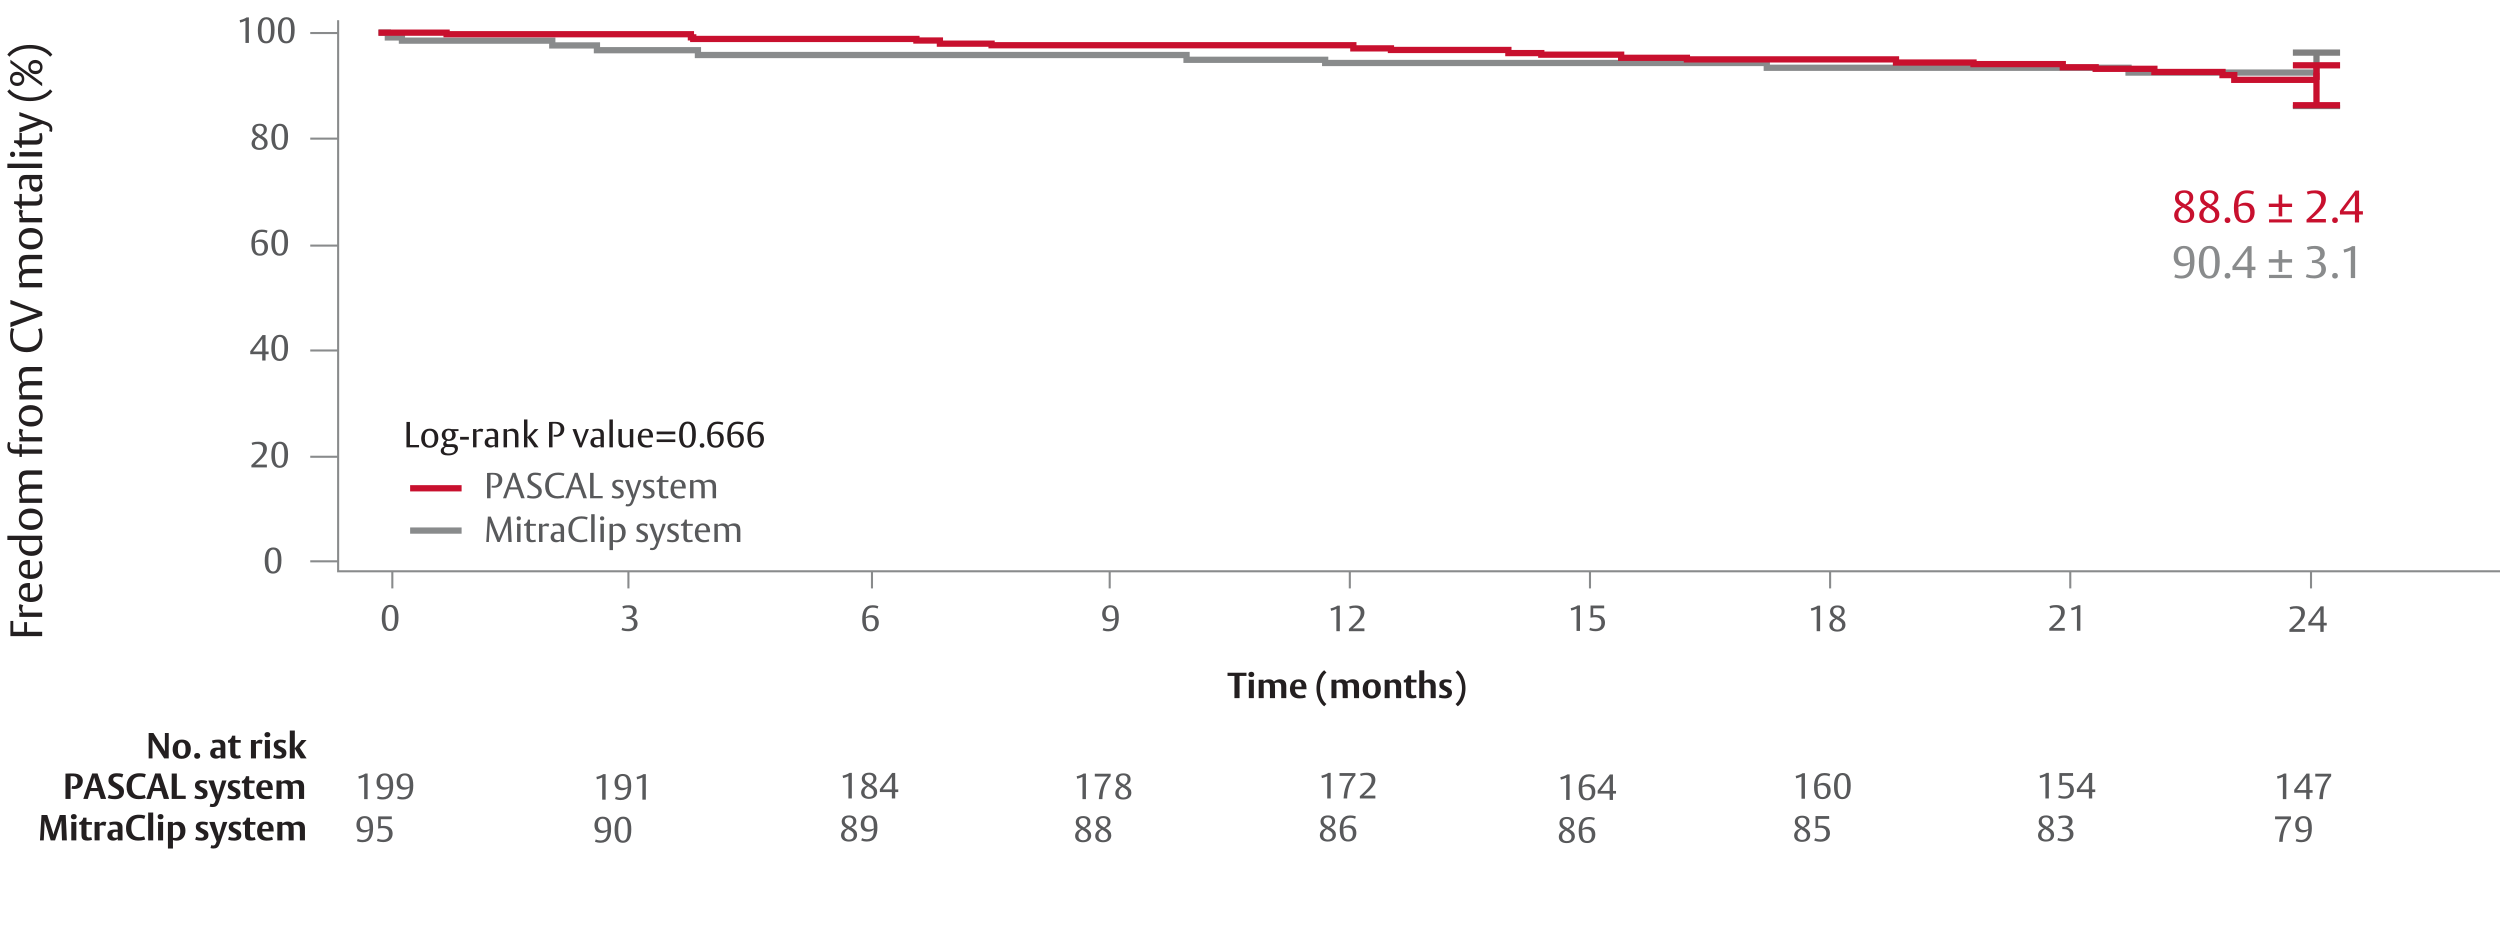 <svg width="1112" height="422" viewBox="0 0 1112 422" fill="none" xmlns="http://www.w3.org/2000/svg">
<g clip-path="url(#clip0_507_5684)">
<path d="M75.048 337.332H73.016L68.392 330.068C67.88 329.252 67.832 328.932 67.832 328.932V337.332H66.12V326.036H68.248L72.792 333.204C73.32 334.036 73.336 334.292 73.336 334.292V326.036H75.048V337.332ZM84.876 333.108C84.876 335.396 83.756 337.524 80.764 337.524C78.204 337.524 76.796 335.94 76.796 333.38C76.796 331.092 77.932 328.964 80.924 328.964C83.484 328.964 84.876 330.548 84.876 333.108ZM82.556 333.252C82.556 331.364 82.14 330.276 80.828 330.276C79.564 330.276 79.116 331.252 79.116 333.22C79.116 335.108 79.548 336.212 80.86 336.212C82.124 336.212 82.556 335.22 82.556 333.252ZM89.052 336.212C89.052 337.044 88.508 337.508 87.692 337.508C86.876 337.508 86.364 337.06 86.364 336.228C86.364 335.38 86.908 334.916 87.724 334.916C88.54 334.916 89.052 335.38 89.052 336.212ZM100.234 337.332H98.138V336.596C98.138 336.596 97.529 337.444 96.041 337.444C94.49 337.444 93.481 336.532 93.481 335.044C93.481 334.148 93.802 333.508 94.394 333.076C95.082 332.58 95.993 332.516 96.954 332.516C97.498 332.516 98.09 332.564 98.09 332.564V332.036C98.09 331.636 98.058 331.252 97.962 330.996C97.754 330.452 97.257 330.276 96.553 330.276C95.433 330.276 94.698 330.692 94.698 330.692L94.249 329.428C94.249 329.428 95.29 328.964 97.129 328.964C99.257 328.964 99.85 329.86 100.074 330.484C100.25 330.98 100.234 331.876 100.234 332.436V337.332ZM98.09 336.004V333.556C98.09 333.556 97.945 333.54 97.338 333.54C96.841 333.54 96.442 333.62 96.121 333.876C95.802 334.132 95.689 334.564 95.689 334.916C95.689 335.924 96.425 336.18 97.097 336.18C97.754 336.18 98.09 336.004 98.09 336.004ZM107.139 337.076C106.915 337.156 106.179 337.428 105.075 337.428C103.747 337.428 102.931 337.124 102.579 336.1C102.451 335.716 102.419 335.06 102.419 334.436V330.372H101.395V329.348L101.619 329.268C102.451 328.996 103.043 328.212 103.187 327.38L103.203 327.236H104.659V329.156H107.075V330.372H104.659V334.58C104.659 335.396 104.755 336.068 105.811 336.068C106.355 336.068 106.771 335.844 106.771 335.844L107.139 337.076ZM116.835 329.22L116.387 331.012C116.259 330.916 115.795 330.612 115.059 330.612C114.291 330.612 113.859 330.9 113.859 330.9V337.332H111.619V329.14H113.795V330.228C113.795 330.228 114.371 329.012 115.763 329.012C116.275 329.012 116.595 329.124 116.835 329.22ZM120.238 326.772C120.238 327.508 119.726 327.972 118.91 327.972C118.142 327.972 117.63 327.508 117.63 326.82C117.63 326.084 118.142 325.62 118.958 325.62C119.726 325.62 120.238 326.084 120.238 326.772ZM120.062 337.332H117.822V329.14H120.062V337.332ZM127.397 334.9C127.397 336.772 125.941 337.46 124.245 337.46C122.357 337.46 121.477 336.98 121.477 336.98L121.925 335.7C121.925 335.7 122.661 336.148 124.005 336.148C124.885 336.148 125.365 335.844 125.365 335.236C125.365 334.756 125.141 334.612 124.597 334.308L123.397 333.652C122.325 333.06 121.765 332.468 121.765 331.316C121.765 329.764 122.885 328.98 124.709 328.98C126.325 328.98 127.221 329.412 127.221 329.412L126.773 330.692C126.773 330.692 126.021 330.26 124.997 330.26C124.325 330.26 123.733 330.436 123.733 331.06C123.733 331.572 124.037 331.732 124.693 332.068L125.861 332.66C126.853 333.172 127.397 333.796 127.397 334.9ZM136.389 329.14L133.285 332.548L136.373 337.332H133.749L131.141 333.044V337.332H128.901V324.948H131.141V332.82L134.117 329.14H136.389Z" fill="#231F20"/>
<path d="M36.832 347.324C36.832 349.548 35.456 350.94 33.04 350.94C32.288 350.94 31.84 350.812 31.84 350.812L32.048 349.612C32.048 349.612 32.224 349.692 32.64 349.692C33.584 349.692 34.48 349.164 34.48 347.436C34.48 346.012 33.84 345.244 32.24 345.244C31.68 345.244 31.392 345.276 31.392 345.276V355.356H29.12V344.108C29.616 344.092 30.368 344.028 31.76 344.028C33.232 344.028 34.288 344.108 35.168 344.572C35.872 344.94 36.832 345.74 36.832 347.324ZM47.207 355.356H44.823L43.719 351.868H40.103L39.047 355.356H37.047L40.999 344.044H43.399L47.207 355.356ZM43.319 350.508L42.247 347.116C41.943 346.156 41.895 345.788 41.895 345.788C41.895 345.788 41.687 346.588 41.543 347.052L40.503 350.508H43.319ZM55.149 352.108C55.149 354.22 53.741 355.484 51.149 355.484C49.085 355.484 47.917 354.972 47.917 354.972L48.429 353.5C48.429 353.5 49.293 354.012 50.781 354.012C52.109 354.012 52.989 353.628 52.989 352.476C52.989 351.788 52.637 351.436 51.853 350.956L50.189 349.964C49.229 349.388 48.237 348.668 48.237 347.1C48.237 345.036 49.581 343.932 51.949 343.932C53.917 343.932 54.845 344.38 54.845 344.38L54.349 345.852C54.349 345.852 53.613 345.404 52.221 345.404C51.533 345.404 50.349 345.532 50.349 346.716C50.349 347.42 50.829 347.74 51.741 348.268L53.149 349.084C54.477 349.852 55.149 350.652 55.149 352.108ZM64.871 344.38L64.375 345.852C64.375 345.852 63.559 345.42 62.279 345.42C59.367 345.42 58.647 347.436 58.647 349.804C58.647 351.884 59.495 353.964 62.183 353.964C63.479 353.964 64.343 353.5 64.343 353.5L64.823 354.956C64.823 354.956 63.703 355.468 61.687 355.468C58.551 355.468 56.295 353.74 56.295 349.932C56.295 348.636 56.535 347.484 57.047 346.556C58.087 344.652 59.975 343.932 61.991 343.932C63.943 343.932 64.871 344.38 64.871 344.38ZM75.223 355.356H72.839L71.735 351.868H68.119L67.063 355.356H65.063L69.015 344.044H71.415L75.223 355.356ZM71.335 350.508L70.263 347.116C69.959 346.156 69.911 345.788 69.911 345.788C69.911 345.788 69.703 346.588 69.559 347.052L68.519 350.508H71.335ZM82.61 355.356H76.37V344.06H78.658V353.9H82.61V355.356ZM92.35 352.924C92.35 354.796 90.894 355.484 89.198 355.484C87.31 355.484 86.43 355.004 86.43 355.004L86.878 353.724C86.878 353.724 87.614 354.172 88.958 354.172C89.838 354.172 90.318 353.868 90.318 353.26C90.318 352.78 90.094 352.636 89.55 352.332L88.35 351.676C87.278 351.084 86.718 350.492 86.718 349.34C86.718 347.788 87.838 347.004 89.662 347.004C91.278 347.004 92.174 347.436 92.174 347.436L91.726 348.716C91.726 348.716 90.974 348.284 89.95 348.284C89.278 348.284 88.686 348.46 88.686 349.084C88.686 349.596 88.99 349.756 89.646 350.092L90.814 350.684C91.806 351.196 92.35 351.82 92.35 352.924ZM100.75 347.164L97.358 356.812C96.798 358.412 95.982 358.972 94.654 358.972C93.742 358.972 93.262 358.764 93.262 358.764L93.598 357.452C93.598 357.452 93.982 357.644 94.398 357.644C95.086 357.644 95.422 357.276 95.694 356.508L95.966 355.756L92.686 347.164H95.118L96.734 352.476C96.942 353.164 96.99 353.5 96.99 353.5C96.99 353.5 97.134 352.972 97.262 352.508L98.766 347.164H100.75ZM106.975 352.924C106.975 354.796 105.519 355.484 103.823 355.484C101.935 355.484 101.055 355.004 101.055 355.004L101.503 353.724C101.503 353.724 102.239 354.172 103.583 354.172C104.463 354.172 104.943 353.868 104.943 353.26C104.943 352.78 104.719 352.636 104.175 352.332L102.975 351.676C101.903 351.084 101.343 350.492 101.343 349.34C101.343 347.788 102.463 347.004 104.287 347.004C105.903 347.004 106.799 347.436 106.799 347.436L106.351 348.716C106.351 348.716 105.599 348.284 104.575 348.284C103.903 348.284 103.311 348.46 103.311 349.084C103.311 349.596 103.615 349.756 104.271 350.092L105.439 350.684C106.431 351.196 106.975 351.82 106.975 352.924ZM113.311 355.1C113.087 355.18 112.351 355.452 111.247 355.452C109.919 355.452 109.103 355.148 108.751 354.124C108.623 353.74 108.591 353.084 108.591 352.46V348.396H107.567V347.372L107.791 347.292C108.623 347.02 109.215 346.236 109.359 345.404L109.375 345.26H110.831V347.18H113.247V348.396H110.831V352.604C110.831 353.42 110.927 354.092 111.983 354.092C112.527 354.092 112.943 353.868 112.943 353.868L113.311 355.1ZM121.359 351.404H116.255C116.255 351.452 116.255 351.564 116.255 351.564C116.255 353.164 117.295 354.14 118.879 354.14C119.999 354.14 120.623 353.772 120.623 353.772L121.055 355.004C121.055 355.004 120.159 355.484 118.239 355.484C115.999 355.484 113.983 354.556 113.983 351.276C113.983 349.74 114.559 347.004 117.887 347.004C119.503 347.004 120.351 347.596 120.863 348.492C121.311 349.292 121.359 350.38 121.359 351.276C121.359 351.292 121.359 351.372 121.359 351.404ZM119.135 350.268V349.916C119.135 348.7 118.687 348.092 117.727 348.092C116.927 348.092 116.543 348.572 116.367 349.308C116.271 349.708 116.271 350.124 116.271 350.268H119.135ZM135.266 355.356H133.01V350.636C133.01 350.236 133.01 349.852 132.946 349.532C132.786 348.684 132.178 348.428 131.394 348.428C130.594 348.428 130.082 348.732 130.082 348.732C130.082 348.732 130.146 348.876 130.194 349.196C130.274 349.724 130.258 350.284 130.258 350.604V355.356H128.002V350.636C128.002 350.236 128.002 349.852 127.938 349.532C127.81 348.812 127.33 348.428 126.434 348.428C125.682 348.428 125.234 348.7 125.234 348.7V355.356H122.994V347.164H125.17V347.996C125.17 347.996 125.858 346.988 127.554 346.988C129.314 346.988 129.794 348.044 129.794 348.044C129.794 348.044 130.722 346.972 132.482 346.972C133.01 346.972 134.706 347.036 135.138 348.812C135.282 349.388 135.266 349.98 135.266 350.348V355.356Z" fill="#231F20"/>
<path d="M29.736 373.8H27.576L27.256 364.888C27.256 364.888 27.224 365.288 26.92 366.248L24.488 373.8H22.536L20.232 366.296C19.944 365.368 19.896 364.888 19.896 364.888L19.464 373.8H17.784L18.456 362.504H21.016L23.464 370.12C23.784 371.112 23.752 371.368 23.752 371.368C23.752 371.368 23.768 371.048 24.072 370.12L26.6 362.504H29.224L29.736 373.8ZM34.129 363.24C34.129 363.976 33.617 364.44 32.801 364.44C32.033 364.44 31.521 363.976 31.521 363.288C31.521 362.552 32.033 362.088 32.849 362.088C33.617 362.088 34.129 362.552 34.129 363.24ZM33.953 373.8H31.713V365.608H33.953V373.8ZM40.951 373.544C40.727 373.624 39.991 373.896 38.887 373.896C37.559 373.896 36.743 373.592 36.391 372.568C36.263 372.184 36.231 371.528 36.231 370.904V366.84H35.207V365.816L35.431 365.736C36.263 365.464 36.855 364.68 36.999 363.848L37.015 363.704H38.471V365.624H40.887V366.84H38.471V371.048C38.471 371.864 38.567 372.536 39.623 372.536C40.167 372.536 40.583 372.312 40.583 372.312L40.951 373.544ZM47.288 365.688L46.84 367.48C46.712 367.384 46.248 367.08 45.512 367.08C44.744 367.08 44.312 367.368 44.312 367.368V373.8H42.072V365.608H44.248V366.696C44.248 366.696 44.824 365.48 46.216 365.48C46.728 365.48 47.048 365.592 47.288 365.688ZM54.499 373.8H52.403V373.064C52.403 373.064 51.795 373.912 50.307 373.912C48.755 373.912 47.747 373 47.747 371.512C47.747 370.616 48.067 369.976 48.659 369.544C49.347 369.048 50.259 368.984 51.219 368.984C51.763 368.984 52.355 369.032 52.355 369.032V368.504C52.355 368.104 52.323 367.72 52.227 367.464C52.019 366.92 51.523 366.744 50.819 366.744C49.699 366.744 48.963 367.16 48.963 367.16L48.515 365.896C48.515 365.896 49.555 365.432 51.395 365.432C53.523 365.432 54.115 366.328 54.339 366.952C54.515 367.448 54.499 368.344 54.499 368.904V373.8ZM52.355 372.472V370.024C52.355 370.024 52.211 370.008 51.603 370.008C51.107 370.008 50.707 370.088 50.387 370.344C50.067 370.6 49.955 371.032 49.955 371.384C49.955 372.392 50.691 372.648 51.363 372.648C52.019 372.648 52.355 372.472 52.355 372.472ZM64.636 362.824L64.14 364.296C64.14 364.296 63.324 363.864 62.044 363.864C59.132 363.864 58.412 365.88 58.412 368.248C58.412 370.328 59.26 372.408 61.948 372.408C63.244 372.408 64.108 371.944 64.108 371.944L64.588 373.4C64.588 373.4 63.468 373.912 61.452 373.912C58.316 373.912 56.06 372.184 56.06 368.376C56.06 367.08 56.3 365.928 56.812 365C57.852 363.096 59.74 362.376 61.756 362.376C63.708 362.376 64.636 362.824 64.636 362.824ZM68.141 373.8H65.9V361.416H68.141V373.8ZM72.722 363.24C72.722 363.976 72.21 364.44 71.394 364.44C70.626 364.44 70.114 363.976 70.114 363.288C70.114 362.552 70.626 362.088 71.442 362.088C72.21 362.088 72.722 362.552 72.722 363.24ZM72.546 373.8H70.306V365.608H72.546V373.8ZM82.489 369.544C82.489 372.232 80.857 373.928 78.649 373.928C77.449 373.928 76.937 373.592 76.937 373.592V377.416H74.697V365.608H76.873V366.44C76.873 366.44 77.481 365.496 79.145 365.496C81.225 365.496 82.489 366.968 82.489 369.544ZM80.185 369.704C80.185 368.024 79.481 366.904 78.089 366.904C77.369 366.904 76.937 367.16 76.937 367.16V372.616C76.937 372.616 77.257 372.728 77.801 372.728C79.609 372.728 80.185 371.432 80.185 369.704ZM92.725 371.368C92.725 373.24 91.269 373.928 89.573 373.928C87.685 373.928 86.805 373.448 86.805 373.448L87.253 372.168C87.253 372.168 87.989 372.616 89.333 372.616C90.213 372.616 90.693 372.312 90.693 371.704C90.693 371.224 90.469 371.08 89.925 370.776L88.725 370.12C87.653 369.528 87.093 368.936 87.093 367.784C87.093 366.232 88.213 365.448 90.037 365.448C91.653 365.448 92.549 365.88 92.549 365.88L92.101 367.16C92.101 367.16 91.349 366.728 90.325 366.728C89.653 366.728 89.061 366.904 89.061 367.528C89.061 368.04 89.365 368.2 90.021 368.536L91.189 369.128C92.181 369.64 92.725 370.264 92.725 371.368ZM101.125 365.608L97.733 375.256C97.173 376.856 96.357 377.416 95.029 377.416C94.117 377.416 93.637 377.208 93.637 377.208L93.973 375.896C93.973 375.896 94.357 376.088 94.773 376.088C95.461 376.088 95.797 375.72 96.069 374.952L96.341 374.2L93.061 365.608H95.493L97.109 370.92C97.317 371.608 97.365 371.944 97.365 371.944C97.365 371.944 97.509 371.416 97.637 370.952L99.141 365.608H101.125ZM107.35 371.368C107.35 373.24 105.894 373.928 104.198 373.928C102.31 373.928 101.43 373.448 101.43 373.448L101.878 372.168C101.878 372.168 102.614 372.616 103.958 372.616C104.838 372.616 105.318 372.312 105.318 371.704C105.318 371.224 105.094 371.08 104.55 370.776L103.35 370.12C102.278 369.528 101.718 368.936 101.718 367.784C101.718 366.232 102.838 365.448 104.662 365.448C106.278 365.448 107.174 365.88 107.174 365.88L106.726 367.16C106.726 367.16 105.974 366.728 104.95 366.728C104.278 366.728 103.686 366.904 103.686 367.528C103.686 368.04 103.99 368.2 104.646 368.536L105.814 369.128C106.806 369.64 107.35 370.264 107.35 371.368ZM113.686 373.544C113.462 373.624 112.726 373.896 111.622 373.896C110.294 373.896 109.478 373.592 109.126 372.568C108.998 372.184 108.966 371.528 108.966 370.904V366.84H107.942V365.816L108.166 365.736C108.998 365.464 109.59 364.68 109.734 363.848L109.75 363.704H111.206V365.624H113.622V366.84H111.206V371.048C111.206 371.864 111.302 372.536 112.358 372.536C112.902 372.536 113.318 372.312 113.318 372.312L113.686 373.544ZM121.734 369.848H116.63C116.63 369.896 116.63 370.008 116.63 370.008C116.63 371.608 117.67 372.584 119.254 372.584C120.374 372.584 120.998 372.216 120.998 372.216L121.43 373.448C121.43 373.448 120.534 373.928 118.614 373.928C116.374 373.928 114.358 373 114.358 369.72C114.358 368.184 114.934 365.448 118.262 365.448C119.878 365.448 120.726 366.04 121.238 366.936C121.686 367.736 121.734 368.824 121.734 369.72C121.734 369.736 121.734 369.816 121.734 369.848ZM119.51 368.712V368.36C119.51 367.144 119.062 366.536 118.102 366.536C117.302 366.536 116.918 367.016 116.742 367.752C116.646 368.152 116.646 368.568 116.646 368.712H119.51ZM135.641 373.8H133.385V369.08C133.385 368.68 133.385 368.296 133.321 367.976C133.161 367.128 132.553 366.872 131.769 366.872C130.969 366.872 130.457 367.176 130.457 367.176C130.457 367.176 130.521 367.32 130.569 367.64C130.649 368.168 130.633 368.728 130.633 369.048V373.8H128.377V369.08C128.377 368.68 128.377 368.296 128.313 367.976C128.185 367.256 127.705 366.872 126.809 366.872C126.057 366.872 125.609 367.144 125.609 367.144V373.8H123.369V365.608H125.545V366.44C125.545 366.44 126.233 365.432 127.929 365.432C129.689 365.432 130.169 366.488 130.169 366.488C130.169 366.488 131.097 365.416 132.857 365.416C133.385 365.416 135.081 365.48 135.513 367.256C135.657 367.832 135.641 368.424 135.641 368.792V373.8Z" fill="#231F20"/>
<path d="M163.514 355.442H161.978V345.554C161.978 345.554 161.514 345.794 160.81 346.05C160.33 346.226 159.642 346.402 159.642 346.402L159.386 345.298C159.386 345.298 159.706 345.266 160.73 344.93C161.802 344.578 162.474 344.082 162.474 344.082H163.514V355.442ZM174.883 349.378C174.883 353.09 173.651 355.618 170.243 355.618C169.107 355.618 168.259 355.394 167.699 355.154L168.067 354.098C168.627 354.45 169.507 354.594 170.083 354.594C171.875 354.594 172.723 353.65 173.059 352.306C173.299 351.346 173.283 350.178 173.283 350.178C173.283 350.178 172.611 351.25 170.723 351.25C168.707 351.25 167.475 349.986 167.475 347.874C167.475 345.554 168.835 344.002 171.123 344.002C173.475 344.002 174.883 345.394 174.883 349.378ZM173.283 349.762V349.682C173.283 346.754 173.027 344.914 171.091 344.914C169.059 344.914 169.043 347.266 169.043 347.714C169.043 349.346 169.795 350.21 171.411 350.21C172.579 350.21 173.283 349.762 173.283 349.762ZM183.821 349.378C183.821 353.09 182.589 355.618 179.181 355.618C178.045 355.618 177.197 355.394 176.637 355.154L177.005 354.098C177.565 354.45 178.445 354.594 179.021 354.594C180.813 354.594 181.661 353.65 181.997 352.306C182.237 351.346 182.221 350.178 182.221 350.178C182.221 350.178 181.549 351.25 179.661 351.25C177.645 351.25 176.413 349.986 176.413 347.874C176.413 345.554 177.773 344.002 180.061 344.002C182.413 344.002 183.821 345.394 183.821 349.378ZM182.221 349.762V349.682C182.221 346.754 181.965 344.914 180.029 344.914C177.997 344.914 177.981 347.266 177.981 347.714C177.981 349.346 178.733 350.21 180.349 350.21C181.517 350.21 182.221 349.762 182.221 349.762Z" fill="#58595B"/>
<path d="M165.946 368.378C165.946 372.09 164.714 374.618 161.306 374.618C160.17 374.618 159.322 374.394 158.762 374.154L159.13 373.098C159.69 373.45 160.57 373.594 161.146 373.594C162.938 373.594 163.786 372.65 164.122 371.306C164.362 370.346 164.346 369.178 164.346 369.178C164.346 369.178 163.674 370.25 161.786 370.25C159.77 370.25 158.538 368.986 158.538 366.874C158.538 364.554 159.898 363.002 162.186 363.002C164.538 363.002 165.946 364.394 165.946 368.378ZM164.346 368.762V368.682C164.346 365.754 164.09 363.914 162.154 363.914C160.122 363.914 160.106 366.266 160.106 366.714C160.106 368.346 160.858 369.21 162.474 369.21C163.642 369.21 164.346 368.762 164.346 368.762ZM174.643 370.81C174.643 372.938 173.219 374.57 170.483 374.57C168.739 374.57 167.651 374.042 167.651 374.042L168.019 373.002C168.019 373.002 168.883 373.514 170.355 373.514C172.147 373.514 173.027 372.442 173.027 370.906C173.027 369.274 172.211 368.346 170.179 368.346C169.011 368.346 168.211 368.57 168.211 368.57V363.146H174.275V364.394H169.395V367.466C169.395 367.466 169.939 367.354 170.803 367.354C173.523 367.354 174.643 368.874 174.643 370.81Z" fill="#58595B"/>
<path d="M150.4 8.981V254.106H1112" stroke="#898B8C" stroke-width="0.929" stroke-miterlimit="10"/>
<path d="M137.999 14.694H150.4" stroke="#898B8C" stroke-width="0.929" stroke-miterlimit="10"/>
<path d="M137.999 61.662H150.4" stroke="#898B8C" stroke-width="0.929" stroke-miterlimit="10"/>
<path d="M137.999 109.244H150.4" stroke="#898B8C" stroke-width="0.929" stroke-miterlimit="10"/>
<path d="M137.999 155.896H150.4" stroke="#898B8C" stroke-width="0.929" stroke-miterlimit="10"/>
<path d="M137.999 203.17H150.4" stroke="#898B8C" stroke-width="0.929" stroke-miterlimit="10"/>
<path d="M137.999 249.673H150.4" stroke="#898B8C" stroke-width="0.929" stroke-miterlimit="10"/>
<path d="M110.712 19.104H109.176V9.216C109.176 9.216 108.712 9.456 108.008 9.712C107.528 9.888 106.84 10.064 106.84 10.064L106.584 8.96C106.584 8.96 106.904 8.928 107.928 8.592C109 8.24 109.672 7.744 109.672 7.744H110.712V19.104ZM122.13 13.264C122.13 17.328 120.882 19.296 118.37 19.296C115.906 19.296 114.69 17.408 114.69 13.584C114.69 9.632 115.986 7.648 118.514 7.648C120.946 7.648 122.13 9.488 122.13 13.264ZM120.514 13.376C120.514 9.936 119.906 8.608 118.45 8.608C116.994 8.608 116.306 10.08 116.306 13.52C116.306 16.896 116.994 18.352 118.434 18.352C119.89 18.352 120.514 16.976 120.514 13.376ZM131.067 13.264C131.067 17.328 129.819 19.296 127.307 19.296C124.843 19.296 123.627 17.408 123.627 13.584C123.627 9.632 124.923 7.648 127.451 7.648C129.883 7.648 131.067 9.488 131.067 13.264ZM129.451 13.376C129.451 9.936 128.843 8.608 127.387 8.608C125.931 8.608 125.243 10.08 125.243 13.52C125.243 16.896 125.931 18.352 127.371 18.352C128.827 18.352 129.451 16.976 129.451 13.376Z" fill="#58595B"/>
<path d="M119.048 63.657C119.048 65.337 117.864 66.681 115.384 66.681C113.464 66.681 111.896 65.785 111.896 63.865C111.896 62.777 112.456 61.945 113.144 61.449C113.816 60.969 114.504 60.825 114.504 60.825L114.04 60.553C112.792 59.817 112.2 59.049 112.2 57.817C112.2 56.281 113.176 55.033 115.528 55.033C117.48 55.033 118.696 55.993 118.696 57.593C118.696 58.505 118.328 59.257 117.624 59.785C117.112 60.169 116.424 60.377 116.424 60.377L117.064 60.777C118.44 61.625 119.048 62.329 119.048 63.657ZM117.336 57.673C117.336 56.457 116.472 55.913 115.464 55.913C114.504 55.913 113.576 56.329 113.576 57.593C113.576 58.425 113.992 58.921 114.984 59.529L115.848 60.057C115.848 60.057 116.344 59.753 116.712 59.353C117.112 58.921 117.336 58.409 117.336 57.673ZM117.56 63.817C117.56 62.921 117.096 62.345 116.008 61.705L115.064 61.145C115.064 61.145 114.376 61.513 113.944 62.105C113.624 62.537 113.4 63.065 113.4 63.817C113.4 65.081 114.232 65.785 115.48 65.785C116.536 65.785 117.56 65.289 117.56 63.817ZM128.13 60.649C128.13 64.713 126.882 66.681 124.37 66.681C121.906 66.681 120.69 64.793 120.69 60.969C120.69 57.017 121.986 55.033 124.514 55.033C126.946 55.033 128.13 56.873 128.13 60.649ZM126.514 60.761C126.514 57.321 125.906 55.993 124.45 55.993C122.994 55.993 122.306 57.465 122.306 60.905C122.306 64.281 122.994 65.737 124.434 65.737C125.89 65.737 126.514 64.361 126.514 60.761Z" fill="#58595B"/>
<path d="M119.208 109.889C119.208 112.209 117.864 113.745 115.576 113.745C113.224 113.745 111.816 112.353 111.816 108.369C111.816 104.673 113.048 102.129 116.456 102.129C118.056 102.129 119 102.593 119 102.593L118.632 103.649C118.632 103.649 117.896 103.169 116.6 103.169C114.824 103.169 113.976 104.113 113.656 105.377C113.4 106.385 113.416 107.585 113.416 107.585C113.416 107.585 114.088 106.513 115.96 106.513C117.976 106.513 119.208 107.777 119.208 109.889ZM117.64 110.033C117.64 108.401 116.904 107.553 115.288 107.553C114.12 107.553 113.416 107.985 113.416 107.985V108.081C113.416 111.009 113.672 112.833 115.608 112.833C117.64 112.833 117.64 110.481 117.64 110.033ZM128.13 107.729C128.13 111.793 126.882 113.761 124.37 113.761C121.906 113.761 120.69 111.873 120.69 108.049C120.69 104.097 121.986 102.113 124.514 102.113C126.946 102.113 128.13 103.953 128.13 107.729ZM126.514 107.841C126.514 104.401 125.906 103.073 124.45 103.073C122.994 103.073 122.306 104.545 122.306 107.985C122.306 111.361 122.994 112.817 124.434 112.817C125.89 112.817 126.514 111.441 126.514 107.841Z" fill="#58595B"/>
<path d="M119.48 157.538H118.12V160.37H116.632V157.538H111.304V156.242L116.76 149.026H118.12V156.354H119.48V157.538ZM116.632 156.354V150.674C116.632 150.674 116.568 150.866 115.976 151.682L113.16 155.602C112.824 156.066 112.552 156.354 112.552 156.354H116.632ZM128.13 154.53C128.13 158.594 126.882 160.562 124.37 160.562C121.906 160.562 120.69 158.674 120.69 154.85C120.69 150.898 121.986 148.914 124.514 148.914C126.946 148.914 128.13 150.754 128.13 154.53ZM126.514 154.642C126.514 151.202 125.906 149.874 124.45 149.874C122.994 149.874 122.306 151.346 122.306 154.786C122.306 158.162 122.994 159.618 124.434 159.618C125.89 159.618 126.514 158.242 126.514 154.642Z" fill="#58595B"/>
<path d="M118.712 207.913H111.816V206.889C111.816 206.889 114.152 204.825 115.384 203.385C116.392 202.201 117.048 201.241 117.048 199.785C117.048 199.161 116.904 197.513 114.488 197.513C113.08 197.513 112.264 197.993 112.264 197.993L111.912 196.969C111.912 196.969 112.936 196.473 114.92 196.473C117.64 196.473 118.712 197.817 118.712 199.593C118.712 201.193 118.024 202.409 116.328 204.137C114.872 205.609 113.528 206.665 113.528 206.665H118.712V207.913ZM128.13 202.073C128.13 206.137 126.882 208.105 124.37 208.105C121.906 208.105 120.69 206.217 120.69 202.393C120.69 198.441 121.986 196.457 124.514 196.457C126.946 196.457 128.13 198.297 128.13 202.073ZM126.514 202.185C126.514 198.745 125.906 197.417 124.45 197.417C122.994 197.417 122.306 198.889 122.306 202.329C122.306 205.705 122.994 207.161 124.434 207.161C125.89 207.161 126.514 205.785 126.514 202.185Z" fill="#58595B"/>
<path d="M125.192 249.116C125.192 253.18 123.944 255.148 121.432 255.148C118.968 255.148 117.752 253.26 117.752 249.436C117.752 245.484 119.048 243.5 121.576 243.5C124.008 243.5 125.192 245.34 125.192 249.116ZM123.576 249.228C123.576 245.788 122.968 244.46 121.512 244.46C120.056 244.46 119.368 245.932 119.368 249.372C119.368 252.748 120.056 254.204 121.496 254.204C122.952 254.204 123.576 252.828 123.576 249.228Z" fill="#58595B"/>
<path d="M174.508 254.105V261.724" stroke="#898B8C" stroke-width="0.929" stroke-miterlimit="10"/>
<path d="M177.254 274.649C177.254 278.713 176.006 280.681 173.494 280.681C171.03 280.681 169.814 278.793 169.814 274.969C169.814 271.017 171.11 269.033 173.638 269.033C176.07 269.033 177.254 270.873 177.254 274.649ZM175.638 274.761C175.638 271.321 175.03 269.993 173.574 269.993C172.118 269.993 171.43 271.465 171.43 274.905C171.43 278.281 172.118 279.737 173.558 279.737C175.014 279.737 175.638 278.361 175.638 274.761Z" fill="#58595B"/>
<path d="M279.52 254.105V261.724" stroke="#898B8C" stroke-width="0.929" stroke-miterlimit="10"/>
<path d="M283.598 277.462C283.598 279.974 281.294 280.774 279.502 280.774C277.406 280.774 276.446 280.246 276.446 280.246L276.814 279.206C276.814 279.206 277.662 279.718 279.23 279.718C281.006 279.718 281.966 278.934 281.966 277.478C281.966 275.782 280.846 275.27 278.878 275.27H278.622V274.326C278.622 274.326 279.454 274.358 280.11 274.15C280.862 273.91 281.55 273.366 281.55 272.15C281.55 270.918 280.83 270.246 279.262 270.246C278.014 270.246 277.182 270.726 277.182 270.726L276.83 269.702C276.83 269.702 277.838 269.206 279.678 269.206C281.95 269.206 283.182 270.214 283.182 271.942C283.182 273.59 281.982 274.39 280.782 274.742C282.27 274.806 283.598 275.686 283.598 277.462Z" fill="#58595B"/>
<path d="M387.854 254.105V261.724" stroke="#898B8C" stroke-width="0.929" stroke-miterlimit="10"/>
<path d="M390.902 276.966C390.902 279.286 389.558 280.822 387.27 280.822C384.918 280.822 383.51 279.43 383.51 275.446C383.51 271.75 384.742 269.206 388.15 269.206C389.75 269.206 390.694 269.67 390.694 269.67L390.326 270.726C390.326 270.726 389.59 270.246 388.294 270.246C386.518 270.246 385.67 271.19 385.35 272.454C385.094 273.462 385.11 274.662 385.11 274.662C385.11 274.662 385.782 273.59 387.654 273.59C389.67 273.59 390.902 274.854 390.902 276.966ZM389.334 277.11C389.334 275.478 388.598 274.63 386.982 274.63C385.814 274.63 385.11 275.062 385.11 275.062V275.158C385.11 278.086 385.366 279.91 387.302 279.91C389.334 279.91 389.334 277.558 389.334 277.11Z" fill="#58595B"/>
<path d="M493.592 254.105V261.724" stroke="#898B8C" stroke-width="0.929" stroke-miterlimit="10"/>
<path d="M497.648 274.582C497.648 278.294 496.416 280.822 493.008 280.822C491.872 280.822 491.024 280.598 490.464 280.358L490.832 279.302C491.392 279.654 492.272 279.798 492.848 279.798C494.64 279.798 495.488 278.854 495.824 277.51C496.064 276.55 496.048 275.382 496.048 275.382C496.048 275.382 495.376 276.454 493.488 276.454C491.472 276.454 490.24 275.19 490.24 273.078C490.24 270.758 491.6 269.206 493.888 269.206C496.24 269.206 497.648 270.598 497.648 274.582ZM496.048 274.966V274.886C496.048 271.958 495.792 270.118 493.856 270.118C491.824 270.118 491.808 272.47 491.808 272.918C491.808 274.55 492.56 275.414 494.176 275.414C495.344 275.414 496.048 274.966 496.048 274.966Z" fill="#58595B"/>
<path d="M600.4 254.105V261.724" stroke="#898B8C" stroke-width="0.929" stroke-miterlimit="10"/>
<path d="M595.953 280.749H594.417V270.861C594.417 270.861 593.953 271.101 593.249 271.357C592.769 271.533 592.081 271.709 592.081 271.709L591.825 270.605C591.825 270.605 592.145 270.573 593.169 270.237C594.241 269.885 594.913 269.389 594.913 269.389H595.953V280.749ZM606.891 280.749H599.995V279.725C599.995 279.725 602.331 277.661 603.563 276.221C604.571 275.037 605.227 274.077 605.227 272.621C605.227 271.997 605.083 270.349 602.667 270.349C601.259 270.349 600.443 270.829 600.443 270.829L600.091 269.805C600.091 269.805 601.115 269.309 603.099 269.309C605.819 269.309 606.891 270.653 606.891 272.429C606.891 274.029 606.203 275.245 604.507 276.973C603.051 278.445 601.707 279.501 601.707 279.501H606.891V280.749Z" fill="#58595B"/>
<path d="M707.225 254.105V261.724" stroke="#898B8C" stroke-width="0.929" stroke-miterlimit="10"/>
<path d="M702.777 280.646H701.241V270.758C701.241 270.758 700.777 270.998 700.073 271.254C699.593 271.43 698.905 271.606 698.905 271.606L698.649 270.502C698.649 270.502 698.969 270.47 699.993 270.134C701.065 269.782 701.737 269.286 701.737 269.286H702.777V280.646ZM713.907 277.014C713.907 279.142 712.483 280.774 709.747 280.774C708.003 280.774 706.915 280.246 706.915 280.246L707.283 279.206C707.283 279.206 708.147 279.718 709.619 279.718C711.411 279.718 712.291 278.646 712.291 277.11C712.291 275.478 711.475 274.55 709.443 274.55C708.275 274.55 707.475 274.774 707.475 274.774V269.35H713.539V270.598H708.659V273.67C708.659 273.67 709.203 273.558 710.067 273.558C712.787 273.558 713.907 275.078 713.907 277.014Z" fill="#58595B"/>
<path d="M814.034 254.105V261.724" stroke="#898B8C" stroke-width="0.929" stroke-miterlimit="10"/>
<path d="M809.586 280.749H808.05V270.861C808.05 270.861 807.586 271.101 806.882 271.357C806.402 271.533 805.714 271.709 805.714 271.709L805.458 270.605C805.458 270.605 805.778 270.573 806.802 270.237C807.874 269.885 808.546 269.389 808.546 269.389H809.586V280.749ZM820.86 277.917C820.86 279.597 819.676 280.941 817.196 280.941C815.276 280.941 813.708 280.045 813.708 278.125C813.708 277.037 814.268 276.205 814.956 275.709C815.628 275.229 816.316 275.085 816.316 275.085L815.852 274.813C814.604 274.077 814.012 273.309 814.012 272.077C814.012 270.541 814.988 269.293 817.34 269.293C819.292 269.293 820.508 270.253 820.508 271.853C820.508 272.765 820.14 273.517 819.436 274.045C818.924 274.429 818.236 274.637 818.236 274.637L818.876 275.037C820.252 275.885 820.86 276.589 820.86 277.917ZM819.148 271.933C819.148 270.717 818.284 270.173 817.276 270.173C816.316 270.173 815.388 270.589 815.388 271.853C815.388 272.685 815.804 273.181 816.796 273.789L817.66 274.317C817.66 274.317 818.156 274.013 818.524 273.613C818.924 273.181 819.148 272.669 819.148 271.933ZM819.372 278.077C819.372 277.181 818.908 276.605 817.82 275.965L816.876 275.405C816.876 275.405 816.188 275.773 815.756 276.365C815.436 276.797 815.212 277.325 815.212 278.077C815.212 279.341 816.044 280.045 817.292 280.045C818.348 280.045 819.372 279.549 819.372 278.077Z" fill="#58595B"/>
<path d="M920.858 254.105V261.724" stroke="#898B8C" stroke-width="0.929" stroke-miterlimit="10"/>
<path d="M918.41 280.562H911.514V279.538C911.514 279.538 913.85 277.474 915.082 276.034C916.09 274.85 916.746 273.89 916.746 272.434C916.746 271.81 916.602 270.162 914.186 270.162C912.778 270.162 911.962 270.642 911.962 270.642L911.61 269.618C911.61 269.618 912.634 269.122 914.618 269.122C917.338 269.122 918.41 270.466 918.41 272.242C918.41 273.842 917.722 275.058 916.026 276.786C914.57 278.258 913.226 279.314 913.226 279.314H918.41V280.562ZM925.348 280.562H923.812V270.674C923.812 270.674 923.348 270.914 922.644 271.17C922.164 271.346 921.476 271.523 921.476 271.523L921.22 270.418C921.22 270.418 921.54 270.386 922.564 270.05C923.636 269.698 924.308 269.202 924.308 269.202H925.348V280.562Z" fill="#58595B"/>
<path d="M1027.94 254.105V261.724" stroke="#898B8C" stroke-width="0.929" stroke-miterlimit="10"/>
<path d="M1025.22 281.045H1018.32V280.021C1018.32 280.021 1020.66 277.957 1021.89 276.517C1022.9 275.333 1023.56 274.373 1023.56 272.917C1023.56 272.293 1023.41 270.645 1021 270.645C1019.59 270.645 1018.77 271.125 1018.77 271.125L1018.42 270.101C1018.42 270.101 1019.44 269.605 1021.43 269.605C1024.15 269.605 1025.22 270.949 1025.22 272.725C1025.22 274.325 1024.53 275.541 1022.84 277.269C1021.38 278.741 1020.04 279.797 1020.04 279.797H1025.22V281.045ZM1034.93 278.213H1033.57V281.045H1032.08V278.213H1026.75V276.917L1032.21 269.701H1033.57V277.029H1034.93V278.213ZM1032.08 277.029V271.349C1032.08 271.349 1032.01 271.541 1031.42 272.357L1028.61 276.277C1028.27 276.741 1028 277.029 1028 277.029H1032.08Z" fill="#58595B"/>
<path d="M378.9 355.146H377.364V345.258C377.364 345.258 376.9 345.498 376.196 345.754C375.716 345.93 375.028 346.106 375.028 346.106L374.772 345.002C374.772 345.002 375.092 344.97 376.116 344.634C377.188 344.282 377.86 343.786 377.86 343.786H378.9V355.146ZM390.173 352.314C390.173 353.994 388.989 355.338 386.509 355.338C384.589 355.338 383.021 354.442 383.021 352.522C383.021 351.434 383.581 350.602 384.269 350.106C384.941 349.626 385.629 349.482 385.629 349.482L385.165 349.21C383.917 348.474 383.325 347.706 383.325 346.474C383.325 344.938 384.301 343.69 386.653 343.69C388.605 343.69 389.821 344.65 389.821 346.25C389.821 347.162 389.453 347.914 388.749 348.442C388.237 348.826 387.549 349.034 387.549 349.034L388.189 349.434C389.565 350.282 390.173 350.986 390.173 352.314ZM388.461 346.33C388.461 345.114 387.597 344.57 386.589 344.57C385.629 344.57 384.701 344.986 384.701 346.25C384.701 347.082 385.117 347.578 386.109 348.186L386.973 348.714C386.973 348.714 387.469 348.41 387.837 348.01C388.237 347.578 388.461 347.066 388.461 346.33ZM388.685 352.474C388.685 351.578 388.221 351.002 387.133 350.362L386.189 349.802C386.189 349.802 385.501 350.17 385.069 350.762C384.749 351.194 384.525 351.722 384.525 352.474C384.525 353.738 385.357 354.442 386.605 354.442C387.661 354.442 388.685 353.946 388.685 352.474ZM399.543 352.314H398.183V355.146H396.695V352.314H391.367V351.018L396.823 343.802H398.183V351.13H399.543V352.314ZM396.695 351.13V345.45C396.695 345.45 396.631 345.642 396.039 346.458L393.223 350.378C392.887 350.842 392.615 351.13 392.615 351.13H396.695Z" fill="#58595B"/>
<path d="M381.236 371.314C381.236 372.994 380.052 374.338 377.572 374.338C375.652 374.338 374.084 373.442 374.084 371.522C374.084 370.434 374.644 369.602 375.332 369.106C376.004 368.626 376.692 368.482 376.692 368.482L376.228 368.21C374.98 367.474 374.388 366.706 374.388 365.474C374.388 363.938 375.364 362.69 377.716 362.69C379.668 362.69 380.884 363.65 380.884 365.25C380.884 366.162 380.516 366.914 379.812 367.442C379.3 367.826 378.612 368.034 378.612 368.034L379.252 368.434C380.628 369.282 381.236 369.986 381.236 371.314ZM379.524 365.33C379.524 364.114 378.66 363.57 377.652 363.57C376.692 363.57 375.764 363.986 375.764 365.25C375.764 366.082 376.18 366.578 377.172 367.186L378.036 367.714C378.036 367.714 378.532 367.41 378.9 367.01C379.3 366.578 379.524 366.066 379.524 365.33ZM379.748 371.474C379.748 370.578 379.284 370.002 378.196 369.362L377.252 368.802C377.252 368.802 376.564 369.17 376.132 369.762C375.812 370.194 375.588 370.722 375.588 371.474C375.588 372.738 376.42 373.442 377.668 373.442C378.724 373.442 379.748 372.946 379.748 371.474ZM390.269 368.082C390.269 371.794 389.037 374.322 385.629 374.322C384.493 374.322 383.645 374.098 383.085 373.858L383.453 372.802C384.013 373.154 384.893 373.298 385.469 373.298C387.261 373.298 388.109 372.354 388.445 371.01C388.685 370.05 388.669 368.882 388.669 368.882C388.669 368.882 387.997 369.954 386.109 369.954C384.093 369.954 382.861 368.69 382.861 366.578C382.861 364.258 384.221 362.706 386.509 362.706C388.861 362.706 390.269 364.098 390.269 368.082ZM388.669 368.466V368.386C388.669 365.458 388.413 363.618 386.477 363.618C384.445 363.618 384.429 365.97 384.429 366.418C384.429 368.05 385.181 368.914 386.797 368.914C387.965 368.914 388.669 368.466 388.669 368.466Z" fill="#58595B"/>
<path d="M483.02 355.442H481.484V345.554C481.484 345.554 481.02 345.794 480.316 346.05C479.836 346.226 479.148 346.402 479.148 346.402L478.892 345.298C478.892 345.298 479.212 345.266 480.236 344.93C481.308 344.578 481.98 344.082 481.98 344.082H483.02V355.442ZM494.037 345.25C494.037 345.25 492.917 346.402 492.053 348.082C490.293 351.506 490.357 355.442 490.357 355.442H488.757C488.757 355.442 488.901 353.154 489.429 351.282C490.533 347.394 492.725 345.41 492.725 345.41H486.965V344.146H494.037V345.25ZM503.231 352.61C503.231 354.29 502.047 355.634 499.567 355.634C497.647 355.634 496.079 354.738 496.079 352.818C496.079 351.73 496.639 350.898 497.327 350.402C497.999 349.922 498.687 349.778 498.687 349.778L498.223 349.506C496.975 348.77 496.383 348.002 496.383 346.77C496.383 345.234 497.359 343.986 499.711 343.986C501.663 343.986 502.879 344.946 502.879 346.546C502.879 347.458 502.511 348.21 501.807 348.738C501.295 349.122 500.607 349.33 500.607 349.33L501.247 349.73C502.623 350.578 503.231 351.282 503.231 352.61ZM501.519 346.626C501.519 345.41 500.655 344.866 499.647 344.866C498.687 344.866 497.759 345.282 497.759 346.546C497.759 347.378 498.175 347.874 499.167 348.482L500.031 349.01C500.031 349.01 500.527 348.706 500.895 348.306C501.295 347.874 501.519 347.362 501.519 346.626ZM501.743 352.77C501.743 351.874 501.279 351.298 500.191 350.658L499.247 350.098C499.247 350.098 498.559 350.466 498.127 351.058C497.807 351.49 497.583 352.018 497.583 352.77C497.583 354.034 498.415 354.738 499.663 354.738C500.719 354.738 501.743 354.242 501.743 352.77Z" fill="#58595B"/>
<path d="M485.356 371.61C485.356 373.29 484.172 374.634 481.692 374.634C479.772 374.634 478.204 373.738 478.204 371.818C478.204 370.73 478.764 369.898 479.452 369.402C480.124 368.922 480.812 368.778 480.812 368.778L480.348 368.506C479.1 367.77 478.508 367.002 478.508 365.77C478.508 364.234 479.484 362.986 481.836 362.986C483.788 362.986 485.004 363.946 485.004 365.546C485.004 366.458 484.636 367.21 483.932 367.738C483.42 368.122 482.732 368.33 482.732 368.33L483.372 368.73C484.748 369.578 485.356 370.282 485.356 371.61ZM483.644 365.626C483.644 364.41 482.78 363.866 481.772 363.866C480.812 363.866 479.884 364.282 479.884 365.546C479.884 366.378 480.3 366.874 481.292 367.482L482.156 368.01C482.156 368.01 482.652 367.706 483.02 367.306C483.42 366.874 483.644 366.362 483.644 365.626ZM483.868 371.77C483.868 370.874 483.404 370.298 482.316 369.658L481.372 369.098C481.372 369.098 480.684 369.466 480.252 370.058C479.932 370.49 479.708 371.018 479.708 371.77C479.708 373.034 480.54 373.738 481.788 373.738C482.844 373.738 483.868 373.242 483.868 371.77ZM494.293 371.61C494.293 373.29 493.109 374.634 490.629 374.634C488.709 374.634 487.141 373.738 487.141 371.818C487.141 370.73 487.701 369.898 488.389 369.402C489.061 368.922 489.749 368.778 489.749 368.778L489.285 368.506C488.037 367.77 487.445 367.002 487.445 365.77C487.445 364.234 488.421 362.986 490.773 362.986C492.725 362.986 493.941 363.946 493.941 365.546C493.941 366.458 493.573 367.21 492.869 367.738C492.357 368.122 491.669 368.33 491.669 368.33L492.309 368.73C493.685 369.578 494.293 370.282 494.293 371.61ZM492.581 365.626C492.581 364.41 491.717 363.866 490.709 363.866C489.749 363.866 488.821 364.282 488.821 365.546C488.821 366.378 489.237 366.874 490.229 367.482L491.093 368.01C491.093 368.01 491.589 367.706 491.957 367.306C492.357 366.874 492.581 366.362 492.581 365.626ZM492.805 371.77C492.805 370.874 492.341 370.298 491.253 369.658L490.309 369.098C490.309 369.098 489.621 369.466 489.189 370.058C488.869 370.49 488.645 371.018 488.645 371.77C488.645 373.034 489.477 373.738 490.725 373.738C491.781 373.738 492.805 373.242 492.805 371.77Z" fill="#58595B"/>
<path d="M591.884 355.146H590.348V345.258C590.348 345.258 589.884 345.498 589.18 345.754C588.7 345.93 588.012 346.106 588.012 346.106L587.756 345.002C587.756 345.002 588.076 344.97 589.1 344.634C590.172 344.282 590.844 343.786 590.844 343.786H591.884V355.146ZM602.901 344.954C602.901 344.954 601.781 346.106 600.917 347.786C599.157 351.21 599.221 355.146 599.221 355.146H597.621C597.621 355.146 597.765 352.858 598.293 350.986C599.397 347.098 601.589 345.114 601.589 345.114H595.829V343.85H602.901V344.954ZM611.759 355.146H604.863V354.122C604.863 354.122 607.199 352.058 608.431 350.618C609.439 349.434 610.095 348.474 610.095 347.018C610.095 346.394 609.951 344.746 607.535 344.746C606.127 344.746 605.311 345.226 605.311 345.226L604.959 344.202C604.959 344.202 605.983 343.706 607.967 343.706C610.687 343.706 611.759 345.05 611.759 346.826C611.759 348.426 611.071 349.642 609.375 351.37C607.919 352.842 606.575 353.898 606.575 353.898H611.759V355.146Z" fill="#58595B"/>
<path d="M594.22 371.314C594.22 372.994 593.036 374.338 590.556 374.338C588.636 374.338 587.068 373.442 587.068 371.522C587.068 370.434 587.628 369.602 588.316 369.106C588.988 368.626 589.676 368.482 589.676 368.482L589.212 368.21C587.964 367.474 587.372 366.706 587.372 365.474C587.372 363.938 588.348 362.69 590.7 362.69C592.652 362.69 593.868 363.65 593.868 365.25C593.868 366.162 593.5 366.914 592.796 367.442C592.284 367.826 591.596 368.034 591.596 368.034L592.236 368.434C593.612 369.282 594.22 369.986 594.22 371.314ZM592.508 365.33C592.508 364.114 591.644 363.57 590.636 363.57C589.676 363.57 588.748 363.986 588.748 365.25C588.748 366.082 589.164 366.578 590.156 367.186L591.02 367.714C591.02 367.714 591.516 367.41 591.884 367.01C592.284 366.578 592.508 366.066 592.508 365.33ZM592.732 371.474C592.732 370.578 592.268 370.002 591.18 369.362L590.236 368.802C590.236 368.802 589.548 369.17 589.116 369.762C588.796 370.194 588.572 370.722 588.572 371.474C588.572 372.738 589.404 373.442 590.652 373.442C591.708 373.442 592.732 372.946 592.732 371.474ZM603.317 370.466C603.317 372.786 601.973 374.322 599.685 374.322C597.333 374.322 595.925 372.93 595.925 368.946C595.925 365.25 597.157 362.706 600.565 362.706C602.165 362.706 603.109 363.17 603.109 363.17L602.741 364.226C602.741 364.226 602.005 363.746 600.709 363.746C598.933 363.746 598.085 364.69 597.765 365.954C597.509 366.962 597.525 368.162 597.525 368.162C597.525 368.162 598.197 367.09 600.069 367.09C602.085 367.09 603.317 368.354 603.317 370.466ZM601.749 370.61C601.749 368.978 601.013 368.13 599.397 368.13C598.229 368.13 597.525 368.562 597.525 368.562V368.658C597.525 371.586 597.781 373.41 599.717 373.41C601.749 373.41 601.749 371.058 601.749 370.61Z" fill="#58595B"/>
<path d="M698.164 355.824H696.628V345.936C696.628 345.936 696.164 346.176 695.46 346.432C694.98 346.608 694.292 346.784 694.292 346.784L694.036 345.68C694.036 345.68 694.356 345.648 695.38 345.312C696.452 344.96 697.124 344.464 697.124 344.464H698.164V355.824ZM709.598 352.144C709.598 354.464 708.254 356 705.966 356C703.614 356 702.206 354.608 702.206 350.624C702.206 346.928 703.438 344.384 706.846 344.384C708.446 344.384 709.39 344.848 709.39 344.848L709.022 345.904C709.022 345.904 708.286 345.424 706.99 345.424C705.214 345.424 704.366 346.368 704.046 347.632C703.79 348.64 703.806 349.84 703.806 349.84C703.806 349.84 704.478 348.768 706.35 348.768C708.366 348.768 709.598 350.032 709.598 352.144ZM708.03 352.288C708.03 350.656 707.294 349.808 705.678 349.808C704.51 349.808 703.806 350.24 703.806 350.24V350.336C703.806 353.264 704.062 355.088 705.998 355.088C708.03 355.088 708.03 352.736 708.03 352.288ZM718.807 352.992H717.447V355.824H715.959V352.992H710.631V351.696L716.087 344.48H717.447V351.808H718.807V352.992ZM715.959 351.808V346.128C715.959 346.128 715.895 346.32 715.303 347.136L712.487 351.056C712.151 351.52 711.879 351.808 711.879 351.808H715.959Z" fill="#58595B"/>
<path d="M700.5 371.992C700.5 373.672 699.316 375.016 696.836 375.016C694.916 375.016 693.348 374.12 693.348 372.2C693.348 371.112 693.908 370.28 694.596 369.784C695.268 369.304 695.956 369.16 695.956 369.16L695.492 368.888C694.244 368.152 693.652 367.384 693.652 366.152C693.652 364.616 694.628 363.368 696.98 363.368C698.932 363.368 700.148 364.328 700.148 365.928C700.148 366.84 699.78 367.592 699.076 368.12C698.564 368.504 697.876 368.712 697.876 368.712L698.516 369.112C699.892 369.96 700.5 370.664 700.5 371.992ZM698.788 366.008C698.788 364.792 697.924 364.248 696.916 364.248C695.956 364.248 695.028 364.664 695.028 365.928C695.028 366.76 695.444 367.256 696.436 367.864L697.3 368.392C697.3 368.392 697.796 368.088 698.164 367.688C698.564 367.256 698.788 366.744 698.788 366.008ZM699.012 372.152C699.012 371.256 698.548 370.68 697.46 370.04L696.516 369.48C696.516 369.48 695.828 369.848 695.396 370.44C695.076 370.872 694.852 371.4 694.852 372.152C694.852 373.416 695.684 374.12 696.932 374.12C697.988 374.12 699.012 373.624 699.012 372.152ZM709.598 371.144C709.598 373.464 708.254 375 705.966 375C703.614 375 702.206 373.608 702.206 369.624C702.206 365.928 703.438 363.384 706.846 363.384C708.446 363.384 709.39 363.848 709.39 363.848L709.022 364.904C709.022 364.904 708.286 364.424 706.99 364.424C705.214 364.424 704.366 365.368 704.046 366.632C703.79 367.64 703.806 368.84 703.806 368.84C703.806 368.84 704.478 367.768 706.35 367.768C708.366 367.768 709.598 369.032 709.598 371.144ZM708.03 371.288C708.03 369.656 707.294 368.808 705.678 368.808C704.51 368.808 703.806 369.24 703.806 369.24V369.336C703.806 372.264 704.062 374.088 705.998 374.088C708.03 374.088 708.03 371.736 708.03 371.288Z" fill="#58595B"/>
<path d="M802.843 355.276H801.307V345.388C801.307 345.388 800.843 345.628 800.139 345.884C799.659 346.06 798.971 346.236 798.971 346.236L798.715 345.132C798.715 345.132 799.035 345.1 800.059 344.764C801.131 344.412 801.803 343.916 801.803 343.916H802.843V355.276ZM814.276 351.596C814.276 353.916 812.932 355.452 810.644 355.452C808.292 355.452 806.884 354.06 806.884 350.076C806.884 346.38 808.116 343.836 811.524 343.836C813.124 343.836 814.068 344.3 814.068 344.3L813.7 345.356C813.7 345.356 812.964 344.876 811.668 344.876C809.892 344.876 809.044 345.82 808.724 347.084C808.468 348.092 808.484 349.292 808.484 349.292C808.484 349.292 809.156 348.22 811.028 348.22C813.044 348.22 814.276 349.484 814.276 351.596ZM812.708 351.74C812.708 350.108 811.972 349.26 810.356 349.26C809.188 349.26 808.484 349.692 808.484 349.692V349.788C808.484 352.716 808.74 354.54 810.676 354.54C812.708 354.54 812.708 352.188 812.708 351.74ZM823.198 349.436C823.198 353.5 821.95 355.468 819.438 355.468C816.974 355.468 815.758 353.58 815.758 349.756C815.758 345.804 817.054 343.82 819.582 343.82C822.014 343.82 823.198 345.66 823.198 349.436ZM821.582 349.548C821.582 346.108 820.974 344.78 819.518 344.78C818.062 344.78 817.374 346.252 817.374 349.692C817.374 353.068 818.062 354.524 819.502 354.524C820.958 354.524 821.582 353.148 821.582 349.548Z" fill="#58595B"/>
<path d="M805.179 371.444C805.179 373.124 803.995 374.468 801.515 374.468C799.595 374.468 798.027 373.572 798.027 371.652C798.027 370.564 798.587 369.732 799.275 369.236C799.947 368.756 800.635 368.612 800.635 368.612L800.171 368.34C798.923 367.604 798.331 366.836 798.331 365.604C798.331 364.068 799.307 362.82 801.659 362.82C803.611 362.82 804.827 363.78 804.827 365.38C804.827 366.292 804.459 367.044 803.755 367.572C803.243 367.956 802.555 368.164 802.555 368.164L803.195 368.564C804.571 369.412 805.179 370.116 805.179 371.444ZM803.467 365.46C803.467 364.244 802.603 363.7 801.595 363.7C800.635 363.7 799.707 364.116 799.707 365.38C799.707 366.212 800.123 366.708 801.115 367.316L801.979 367.844C801.979 367.844 802.475 367.54 802.843 367.14C803.243 366.708 803.467 366.196 803.467 365.46ZM803.691 371.604C803.691 370.708 803.227 370.132 802.139 369.492L801.195 368.932C801.195 368.932 800.507 369.3 800.075 369.892C799.755 370.324 799.531 370.852 799.531 371.604C799.531 372.868 800.363 373.572 801.611 373.572C802.667 373.572 803.691 373.076 803.691 371.604ZM813.972 370.644C813.972 372.772 812.548 374.404 809.812 374.404C808.068 374.404 806.98 373.876 806.98 373.876L807.348 372.836C807.348 372.836 808.212 373.348 809.684 373.348C811.476 373.348 812.356 372.276 812.356 370.74C812.356 369.108 811.54 368.18 809.508 368.18C808.34 368.18 807.54 368.404 807.54 368.404V362.98H813.604V364.228H808.724V367.3C808.724 367.3 809.268 367.188 810.132 367.188C812.852 367.188 813.972 368.708 813.972 370.644Z" fill="#58595B"/>
<path d="M911.329 355.146H909.793V345.258C909.793 345.258 909.329 345.498 908.625 345.754C908.145 345.93 907.457 346.106 907.457 346.106L907.201 345.002C907.201 345.002 907.521 344.97 908.545 344.634C909.617 344.282 910.289 343.786 910.289 343.786H911.329V355.146ZM922.459 351.514C922.459 353.642 921.035 355.274 918.299 355.274C916.555 355.274 915.467 354.746 915.467 354.746L915.835 353.706C915.835 353.706 916.699 354.218 918.171 354.218C919.963 354.218 920.843 353.146 920.843 351.61C920.843 349.978 920.027 349.05 917.995 349.05C916.827 349.05 916.027 349.274 916.027 349.274V343.85H922.091V345.098H917.211V348.17C917.211 348.17 917.755 348.058 918.619 348.058C921.339 348.058 922.459 349.578 922.459 351.514ZM931.972 352.314H930.612V355.146H929.124V352.314H923.796V351.018L929.252 343.802H930.612V351.13H931.972V352.314ZM929.124 351.13V345.45C929.124 345.45 929.06 345.642 928.468 346.458L925.652 350.378C925.316 350.842 925.044 351.13 925.044 351.13H929.124Z" fill="#58595B"/>
<path d="M913.665 371.314C913.665 372.994 912.481 374.338 910.001 374.338C908.081 374.338 906.513 373.442 906.513 371.522C906.513 370.434 907.073 369.602 907.761 369.106C908.433 368.626 909.121 368.482 909.121 368.482L908.657 368.21C907.409 367.474 906.817 366.706 906.817 365.474C906.817 363.938 907.793 362.69 910.145 362.69C912.097 362.69 913.313 363.65 913.313 365.25C913.313 366.162 912.945 366.914 912.241 367.442C911.729 367.826 911.041 368.034 911.041 368.034L911.681 368.434C913.057 369.282 913.665 369.986 913.665 371.314ZM911.953 365.33C911.953 364.114 911.089 363.57 910.081 363.57C909.121 363.57 908.193 363.986 908.193 365.25C908.193 366.082 908.609 366.578 909.601 367.186L910.465 367.714C910.465 367.714 910.961 367.41 911.329 367.01C911.729 366.578 911.953 366.066 911.953 365.33ZM912.177 371.474C912.177 370.578 911.713 370.002 910.625 369.362L909.681 368.802C909.681 368.802 908.993 369.17 908.561 369.762C908.241 370.194 908.017 370.722 908.017 371.474C908.017 372.738 908.849 373.442 910.097 373.442C911.153 373.442 912.177 372.946 912.177 371.474ZM922.283 370.962C922.283 373.474 919.979 374.274 918.187 374.274C916.091 374.274 915.131 373.746 915.131 373.746L915.499 372.706C915.499 372.706 916.347 373.218 917.915 373.218C919.691 373.218 920.651 372.434 920.651 370.978C920.651 369.282 919.531 368.77 917.563 368.77H917.307V367.826C917.307 367.826 918.139 367.858 918.795 367.65C919.547 367.41 920.235 366.866 920.235 365.65C920.235 364.418 919.515 363.746 917.947 363.746C916.699 363.746 915.867 364.226 915.867 364.226L915.515 363.202C915.515 363.202 916.523 362.706 918.363 362.706C920.635 362.706 921.867 363.714 921.867 365.442C921.867 367.09 920.667 367.89 919.467 368.242C920.955 368.306 922.283 369.186 922.283 370.962Z" fill="#58595B"/>
<path d="M1016.95 355.442H1015.41V345.554C1015.41 345.554 1014.95 345.794 1014.24 346.05C1013.76 346.226 1013.07 346.402 1013.07 346.402L1012.82 345.298C1012.82 345.298 1013.14 345.266 1014.16 344.93C1015.23 344.578 1015.91 344.082 1015.91 344.082H1016.95V355.442ZM1028.65 352.61H1027.29V355.442H1025.8V352.61H1020.47V351.314L1025.93 344.098H1027.29V351.426H1028.65V352.61ZM1025.8 351.426V345.746C1025.8 345.746 1025.74 345.938 1025.15 346.754L1022.33 350.674C1021.99 351.138 1021.72 351.426 1021.72 351.426H1025.8ZM1036.9 345.25C1036.9 345.25 1035.78 346.402 1034.92 348.082C1033.16 351.506 1033.22 355.442 1033.22 355.442H1031.62C1031.62 355.442 1031.76 353.154 1032.29 351.282C1033.4 347.394 1035.59 345.41 1035.59 345.41H1029.83V344.146H1036.9V345.25Z" fill="#58595B"/>
<path d="M1019.03 364.25C1019.03 364.25 1017.91 365.402 1017.04 367.082C1015.28 370.506 1015.35 374.442 1015.35 374.442H1013.75C1013.75 374.442 1013.89 372.154 1014.42 370.282C1015.52 366.394 1017.71 364.41 1017.71 364.41H1011.95V363.146H1019.03V364.25ZM1028.31 368.378C1028.31 372.09 1027.08 374.618 1023.67 374.618C1022.54 374.618 1021.69 374.394 1021.13 374.154L1021.5 373.098C1022.06 373.45 1022.94 373.594 1023.51 373.594C1025.31 373.594 1026.15 372.65 1026.49 371.306C1026.73 370.346 1026.71 369.178 1026.71 369.178C1026.71 369.178 1026.04 370.25 1024.15 370.25C1022.14 370.25 1020.91 368.986 1020.91 366.874C1020.91 364.554 1022.27 363.002 1024.55 363.002C1026.91 363.002 1028.31 364.394 1028.31 368.378ZM1026.71 368.762V368.682C1026.71 365.754 1026.46 363.914 1024.52 363.914C1022.49 363.914 1022.47 366.266 1022.47 366.714C1022.47 368.346 1023.23 369.21 1024.84 369.21C1026.01 369.21 1026.71 368.762 1026.71 368.762Z" fill="#58595B"/>
<path d="M554.432 300.67H551.36V310.526H549.072V300.67H546V299.23H554.432V300.67ZM557.894 299.966C557.894 300.702 557.382 301.166 556.566 301.166C555.798 301.166 555.286 300.702 555.286 300.014C555.286 299.278 555.798 298.814 556.614 298.814C557.382 298.814 557.894 299.278 557.894 299.966ZM557.718 310.526H555.478V302.334H557.718V310.526ZM572.141 310.526H569.885V305.806C569.885 305.406 569.885 305.022 569.821 304.702C569.661 303.854 569.053 303.598 568.269 303.598C567.469 303.598 566.957 303.902 566.957 303.902C566.957 303.902 567.021 304.046 567.069 304.366C567.149 304.894 567.133 305.454 567.133 305.774V310.526H564.877V305.806C564.877 305.406 564.877 305.022 564.813 304.702C564.685 303.982 564.205 303.598 563.309 303.598C562.557 303.598 562.109 303.87 562.109 303.87V310.526H559.869V302.334H562.045V303.166C562.045 303.166 562.733 302.158 564.429 302.158C566.189 302.158 566.669 303.214 566.669 303.214C566.669 303.214 567.597 302.142 569.357 302.142C569.885 302.142 571.581 302.206 572.013 303.982C572.157 304.558 572.141 305.15 572.141 305.518V310.526ZM581.141 306.574H576.037C576.037 306.622 576.037 306.734 576.037 306.734C576.037 308.334 577.077 309.31 578.661 309.31C579.781 309.31 580.405 308.942 580.405 308.942L580.837 310.174C580.837 310.174 579.941 310.654 578.021 310.654C575.781 310.654 573.765 309.726 573.765 306.446C573.765 304.91 574.341 302.174 577.669 302.174C579.285 302.174 580.133 302.766 580.645 303.662C581.093 304.462 581.141 305.55 581.141 306.446C581.141 306.462 581.141 306.542 581.141 306.574ZM578.917 305.438V305.086C578.917 303.87 578.469 303.262 577.509 303.262C576.709 303.262 576.325 303.742 576.149 304.478C576.053 304.878 576.053 305.294 576.053 305.438H578.917ZM590.007 299.15C590.007 299.15 587.143 301.15 587.143 306.158C587.143 311.214 589.991 313.134 589.991 313.134L589.015 314.158C589.015 314.158 585.559 312.014 585.559 306.142C585.559 300.302 589.015 298.126 589.015 298.126L590.007 299.15ZM604.5 310.526H602.244V305.806C602.244 305.406 602.244 305.022 602.18 304.702C602.02 303.854 601.412 303.598 600.628 303.598C599.828 303.598 599.316 303.902 599.316 303.902C599.316 303.902 599.38 304.046 599.428 304.366C599.508 304.894 599.492 305.454 599.492 305.774V310.526H597.236V305.806C597.236 305.406 597.236 305.022 597.172 304.702C597.044 303.982 596.564 303.598 595.668 303.598C594.916 303.598 594.468 303.87 594.468 303.87V310.526H592.228V302.334H594.404V303.166C594.404 303.166 595.092 302.158 596.788 302.158C598.548 302.158 599.028 303.214 599.028 303.214C599.028 303.214 599.956 302.142 601.716 302.142C602.244 302.142 603.94 302.206 604.372 303.982C604.516 304.558 604.5 305.15 604.5 305.518V310.526ZM614.204 306.302C614.204 308.59 613.084 310.718 610.092 310.718C607.532 310.718 606.124 309.134 606.124 306.574C606.124 304.286 607.26 302.158 610.252 302.158C612.812 302.158 614.204 303.742 614.204 306.302ZM611.884 306.446C611.884 304.558 611.468 303.47 610.156 303.47C608.892 303.47 608.444 304.446 608.444 306.414C608.444 308.302 608.876 309.406 610.188 309.406C611.452 309.406 611.884 308.414 611.884 306.446ZM623.228 310.526H620.972V305.838C620.972 305.422 620.972 304.99 620.908 304.686C620.748 303.918 620.204 303.598 619.372 303.598C618.652 303.598 618.14 303.87 618.14 303.87V310.526H615.9V302.334H618.076V303.166C618.076 303.166 618.78 302.158 620.524 302.158C622.236 302.158 622.908 303.15 623.1 303.982C623.228 304.558 623.228 305.214 623.228 305.582V310.526ZM630.139 310.27C629.915 310.35 629.179 310.622 628.075 310.622C626.747 310.622 625.931 310.318 625.579 309.294C625.451 308.91 625.419 308.254 625.419 307.63V303.566H624.395V302.542L624.619 302.462C625.451 302.19 626.043 301.406 626.187 300.574L626.203 300.43H627.659V302.35H630.075V303.566H627.659V307.774C627.659 308.59 627.755 309.262 628.811 309.262C629.355 309.262 629.771 309.038 629.771 309.038L630.139 310.27ZM638.604 310.526H636.348V305.838C636.348 305.422 636.348 304.99 636.284 304.686C636.124 303.918 635.58 303.598 634.748 303.598C634.028 303.598 633.516 303.87 633.516 303.87V310.526H631.276V298.142H633.516V303.166C633.516 303.166 634.188 302.158 635.916 302.158C637.596 302.158 638.284 303.15 638.476 303.982C638.604 304.558 638.604 305.214 638.604 305.582V310.526ZM645.85 308.094C645.85 309.966 644.394 310.654 642.698 310.654C640.81 310.654 639.93 310.174 639.93 310.174L640.378 308.894C640.378 308.894 641.114 309.342 642.458 309.342C643.338 309.342 643.818 309.038 643.818 308.43C643.818 307.95 643.594 307.806 643.05 307.502L641.85 306.846C640.778 306.254 640.218 305.662 640.218 304.51C640.218 302.958 641.338 302.174 643.162 302.174C644.778 302.174 645.674 302.606 645.674 302.606L645.226 303.886C645.226 303.886 644.474 303.454 643.45 303.454C642.778 303.454 642.186 303.63 642.186 304.254C642.186 304.766 642.49 304.926 643.146 305.262L644.314 305.854C645.306 306.366 645.85 306.99 645.85 308.094ZM651.85 306.158C651.85 311.998 648.41 314.158 648.41 314.158L647.418 313.134C647.418 313.134 650.282 311.15 650.282 306.142C650.282 301.086 647.418 299.15 647.418 299.15L648.41 298.126C648.41 298.126 651.85 300.286 651.85 306.158Z" fill="#231F20"/>
<path d="M269.387 355.693H267.851V345.805C267.851 345.805 267.387 346.045 266.683 346.301C266.203 346.477 265.515 346.653 265.515 346.653L265.259 345.549C265.259 345.549 265.579 345.517 266.603 345.181C267.675 344.829 268.347 344.333 268.347 344.333H269.387V355.693ZM280.756 349.629C280.756 353.341 279.524 355.869 276.116 355.869C274.98 355.869 274.132 355.645 273.572 355.405L273.94 354.349C274.5 354.701 275.38 354.845 275.956 354.845C277.748 354.845 278.596 353.901 278.932 352.557C279.172 351.597 279.156 350.429 279.156 350.429C279.156 350.429 278.484 351.501 276.596 351.501C274.58 351.501 273.348 350.237 273.348 348.125C273.348 345.805 274.708 344.253 276.996 344.253C279.348 344.253 280.756 345.645 280.756 349.629ZM279.156 350.013V349.933C279.156 347.005 278.9 345.165 276.964 345.165C274.932 345.165 274.916 347.517 274.916 347.965C274.916 349.597 275.668 350.461 277.284 350.461C278.452 350.461 279.156 350.013 279.156 350.013ZM287.262 355.693H285.726V345.805C285.726 345.805 285.262 346.045 284.558 346.301C284.078 346.477 283.39 346.653 283.39 346.653L283.134 345.549C283.134 345.549 283.454 345.517 284.478 345.181C285.55 344.829 286.222 344.333 286.222 344.333H287.262V355.693Z" fill="#58595B"/>
<path d="M271.819 368.629C271.819 372.341 270.587 374.869 267.179 374.869C266.043 374.869 265.195 374.645 264.635 374.405L265.003 373.349C265.563 373.701 266.443 373.845 267.019 373.845C268.811 373.845 269.659 372.901 269.995 371.557C270.235 370.597 270.219 369.429 270.219 369.429C270.219 369.429 269.547 370.501 267.659 370.501C265.643 370.501 264.411 369.237 264.411 367.125C264.411 364.805 265.771 363.253 268.059 363.253C270.411 363.253 271.819 364.645 271.819 368.629ZM270.219 369.013V368.933C270.219 366.005 269.963 364.165 268.027 364.165C265.995 364.165 265.979 366.517 265.979 366.965C265.979 368.597 266.731 369.461 268.347 369.461C269.515 369.461 270.219 369.013 270.219 369.013ZM280.804 368.853C280.804 372.917 279.556 374.885 277.044 374.885C274.58 374.885 273.364 372.997 273.364 369.173C273.364 365.221 274.66 363.237 277.188 363.237C279.62 363.237 280.804 365.077 280.804 368.853ZM279.188 368.965C279.188 365.525 278.58 364.197 277.124 364.197C275.668 364.197 274.98 365.669 274.98 369.109C274.98 372.485 275.668 373.941 277.108 373.941C278.564 373.941 279.188 372.565 279.188 368.965Z" fill="#58595B"/>
<path d="M975.993 95.426C975.993 97.526 974.513 99.206 971.413 99.206C969.013 99.206 967.053 98.086 967.053 95.686C967.053 94.326 967.753 93.286 968.613 92.666C969.453 92.066 970.313 91.886 970.313 91.886L969.733 91.546C968.173 90.626 967.433 89.666 967.433 88.126C967.433 86.206 968.653 84.646 971.593 84.646C974.033 84.646 975.553 85.846 975.553 87.846C975.553 88.986 975.093 89.926 974.213 90.586C973.573 91.066 972.713 91.326 972.713 91.326L973.513 91.826C975.233 92.886 975.993 93.766 975.993 95.426ZM973.853 87.946C973.853 86.426 972.773 85.746 971.513 85.746C970.313 85.746 969.153 86.266 969.153 87.846C969.153 88.886 969.673 89.506 970.913 90.266L971.993 90.926C971.993 90.926 972.613 90.546 973.073 90.046C973.573 89.506 973.853 88.866 973.853 87.946ZM974.133 95.626C974.133 94.506 973.553 93.786 972.193 92.986L971.013 92.286C971.013 92.286 970.153 92.746 969.613 93.486C969.213 94.026 968.933 94.686 968.933 95.626C968.933 97.206 969.973 98.086 971.533 98.086C972.853 98.086 974.133 97.466 974.133 95.626ZM987.164 95.426C987.164 97.526 985.684 99.206 982.584 99.206C980.184 99.206 978.224 98.086 978.224 95.686C978.224 94.326 978.924 93.286 979.784 92.666C980.624 92.066 981.484 91.886 981.484 91.886L980.904 91.546C979.344 90.626 978.604 89.666 978.604 88.126C978.604 86.206 979.824 84.646 982.764 84.646C985.204 84.646 986.724 85.846 986.724 87.846C986.724 88.986 986.264 89.926 985.384 90.586C984.744 91.066 983.884 91.326 983.884 91.326L984.684 91.826C986.404 92.886 987.164 93.766 987.164 95.426ZM985.024 87.946C985.024 86.426 983.944 85.746 982.684 85.746C981.484 85.746 980.324 86.266 980.324 87.846C980.324 88.886 980.844 89.506 982.084 90.266L983.164 90.926C983.164 90.926 983.784 90.546 984.244 90.046C984.744 89.506 985.024 88.866 985.024 87.946ZM985.304 95.626C985.304 94.506 984.724 93.786 983.364 92.986L982.184 92.286C982.184 92.286 981.324 92.746 980.784 93.486C980.384 94.026 980.104 94.686 980.104 95.626C980.104 97.206 981.144 98.086 982.704 98.086C984.024 98.086 985.304 97.466 985.304 95.626ZM992.076 97.946C992.076 98.746 991.556 99.206 990.796 99.206C990.056 99.206 989.516 98.746 989.516 97.966C989.516 97.146 990.056 96.686 990.836 96.686C991.596 96.686 992.076 97.166 992.076 97.946ZM1002.87 94.366C1002.87 97.266 1001.19 99.186 998.332 99.186C995.392 99.186 993.632 97.446 993.632 92.466C993.632 87.846 995.172 84.666 999.432 84.666C1001.43 84.666 1002.61 85.246 1002.61 85.246L1002.15 86.566C1002.15 86.566 1001.23 85.966 999.612 85.966C997.392 85.966 996.332 87.146 995.932 88.726C995.612 89.986 995.632 91.486 995.632 91.486C995.632 91.486 996.472 90.146 998.812 90.146C1001.33 90.146 1002.87 91.726 1002.87 94.366ZM1000.91 94.546C1000.91 92.506 999.992 91.446 997.972 91.446C996.512 91.446 995.632 91.986 995.632 91.986V92.106C995.632 95.766 995.952 98.046 998.372 98.046C1000.91 98.046 1000.91 95.106 1000.91 94.546ZM1013.54 86.526H1015.14V90.566H1019.52V92.086H1015.14V96.246H1013.54V92.086H1009.18V90.566H1013.54V86.526ZM1019.44 98.966H1009.26V97.546H1019.44V98.966ZM1034.56 98.966H1025.94V97.686C1025.94 97.686 1028.86 95.106 1030.4 93.306C1031.66 91.826 1032.48 90.626 1032.48 88.806C1032.48 88.026 1032.3 85.966 1029.28 85.966C1027.52 85.966 1026.5 86.566 1026.5 86.566L1026.06 85.286C1026.06 85.286 1027.34 84.666 1029.82 84.666C1033.22 84.666 1034.56 86.346 1034.56 88.566C1034.56 90.566 1033.7 92.086 1031.58 94.246C1029.76 96.086 1028.08 97.406 1028.08 97.406H1034.56V98.966ZM1039.89 97.946C1039.89 98.746 1039.37 99.206 1038.61 99.206C1037.87 99.206 1037.33 98.746 1037.33 97.966C1037.33 97.146 1037.87 96.686 1038.65 96.686C1039.41 96.686 1039.89 97.166 1039.89 97.946ZM1051.02 95.426H1049.32V98.966H1047.46V95.426H1040.8V93.806L1047.62 84.786H1049.32V93.946H1051.02V95.426ZM1047.46 93.946V86.846C1047.46 86.846 1047.38 87.086 1046.64 88.106L1043.12 93.006C1042.7 93.586 1042.36 93.946 1042.36 93.946H1047.46Z" fill="#C8102E"/>
<path d="M976.113 116.092C976.113 120.732 974.573 123.892 970.313 123.892C968.893 123.892 967.833 123.612 967.133 123.312L967.593 121.992C968.293 122.432 969.393 122.612 970.113 122.612C972.353 122.612 973.413 121.432 973.833 119.752C974.133 118.552 974.113 117.092 974.113 117.092C974.113 117.092 973.273 118.432 970.913 118.432C968.393 118.432 966.853 116.852 966.853 114.212C966.853 111.312 968.553 109.372 971.413 109.372C974.353 109.372 976.113 111.112 976.113 116.092ZM974.113 116.572V116.472C974.113 112.812 973.793 110.512 971.373 110.512C968.833 110.512 968.813 113.452 968.813 114.012C968.813 116.052 969.753 117.132 971.773 117.132C973.233 117.132 974.113 116.572 974.113 116.572ZM987.344 116.372C987.344 121.452 985.784 123.912 982.644 123.912C979.564 123.912 978.044 121.552 978.044 116.772C978.044 111.832 979.664 109.352 982.824 109.352C985.864 109.352 987.344 111.652 987.344 116.372ZM985.324 116.512C985.324 112.212 984.564 110.552 982.744 110.552C980.924 110.552 980.064 112.392 980.064 116.692C980.064 120.912 980.924 122.732 982.724 122.732C984.544 122.732 985.324 121.012 985.324 116.512ZM992.076 122.652C992.076 123.452 991.556 123.912 990.796 123.912C990.056 123.912 989.516 123.452 989.516 122.672C989.516 121.852 990.056 121.392 990.836 121.392C991.596 121.392 992.076 121.872 992.076 122.652ZM1003.21 120.132H1001.51V123.672H999.652V120.132H992.992V118.512L999.812 109.492H1001.51V118.652H1003.21V120.132ZM999.652 118.652V111.552C999.652 111.552 999.572 111.792 998.832 112.812L995.312 117.712C994.892 118.292 994.552 118.652 994.552 118.652H999.652ZM1013.54 111.232H1015.14V115.272H1019.52V116.792H1015.14V120.952H1013.54V116.792H1009.18V115.272H1013.54V111.232ZM1019.44 123.672H1009.26V122.252H1019.44V123.672ZM1034.58 119.692C1034.58 122.832 1031.7 123.832 1029.46 123.832C1026.84 123.832 1025.64 123.172 1025.64 123.172L1026.1 121.872C1026.1 121.872 1027.16 122.512 1029.12 122.512C1031.34 122.512 1032.54 121.532 1032.54 119.712C1032.54 117.592 1031.14 116.952 1028.68 116.952H1028.36V115.772C1028.36 115.772 1029.4 115.812 1030.22 115.552C1031.16 115.252 1032.02 114.572 1032.02 113.052C1032.02 111.512 1031.12 110.672 1029.16 110.672C1027.6 110.672 1026.56 111.272 1026.56 111.272L1026.12 109.992C1026.12 109.992 1027.38 109.372 1029.68 109.372C1032.52 109.372 1034.06 110.632 1034.06 112.792C1034.06 114.852 1032.56 115.852 1031.06 116.292C1032.92 116.372 1034.58 117.472 1034.58 119.692ZM1039.89 122.652C1039.89 123.452 1039.37 123.912 1038.61 123.912C1037.87 123.912 1037.33 123.452 1037.33 122.672C1037.33 121.852 1037.87 121.392 1038.65 121.392C1039.41 121.392 1039.89 121.872 1039.89 122.652ZM1047.56 123.672H1045.64V111.312C1045.64 111.312 1045.06 111.612 1044.18 111.932C1043.58 112.152 1042.72 112.372 1042.72 112.372L1042.4 110.992C1042.4 110.992 1042.8 110.952 1044.08 110.532C1045.42 110.092 1046.26 109.472 1046.26 109.472H1047.56V123.672Z" fill="#898B8C"/>
<path d="M5.909 276.186L5.909 281.026H10.729V276.726H12.029V281.026H18.749V282.966H4.629L4.629 276.186H5.909ZM8.729 268.695L10.369 269.235C10.149 269.535 9.889 269.975 9.889 270.815C9.889 271.775 10.289 272.475 10.289 272.475H18.749V274.395H8.609V272.515H9.809C9.809 272.515 8.409 271.595 8.409 270.075C8.409 269.355 8.609 268.975 8.729 268.695ZM13.329 259.309V265.829C13.349 265.829 13.609 265.829 13.609 265.829C17.189 265.829 17.669 263.549 17.669 262.309C17.669 260.909 17.189 260.149 17.189 260.149L18.329 259.749C18.329 259.749 18.909 260.769 18.909 262.729C18.909 264.869 18.229 267.769 13.689 267.769C11.869 267.769 8.389 267.049 8.389 263.269C8.389 261.589 8.989 260.589 9.949 259.989C10.749 259.489 11.829 259.309 13.009 259.309H13.169H13.329ZM12.289 261.329H12.049C10.329 261.329 9.429 262.009 9.429 263.469C9.429 264.529 9.929 265.249 10.969 265.569C11.609 265.769 12.249 265.769 12.289 265.769V261.329ZM13.329 249.055V255.575C13.349 255.575 13.609 255.575 13.609 255.575C17.189 255.575 17.669 253.295 17.669 252.055C17.669 250.655 17.189 249.895 17.189 249.895L18.329 249.495C18.329 249.495 18.909 250.515 18.909 252.475C18.909 254.615 18.229 257.515 13.689 257.515C11.869 257.515 8.389 256.795 8.389 253.015C8.389 251.335 8.989 250.335 9.949 249.735C10.749 249.235 11.829 249.055 13.009 249.055H13.169H13.329ZM12.289 251.075H12.049C10.329 251.075 9.429 251.755 9.429 253.215C9.429 254.275 9.929 254.995 10.969 255.315C11.609 255.515 12.249 255.515 12.289 255.515V251.075ZM18.749 238.281V240.161H17.709C17.709 240.161 18.889 240.981 18.889 243.021C18.889 245.421 17.249 247.261 13.909 247.261C10.529 247.261 8.429 245.121 8.429 242.401C8.429 240.881 8.849 240.201 8.849 240.201H3.269V238.281H18.749ZM17.189 240.201H9.729C9.729 240.201 9.529 240.801 9.529 241.681C9.529 244.081 10.949 245.241 13.749 245.241C16.089 245.241 17.609 244.121 17.609 242.081C17.609 240.941 17.189 240.201 17.189 240.201ZM13.569 226.198C15.649 226.198 19.009 227.098 19.009 231.058C19.009 234.038 16.909 235.718 13.809 235.718C11.729 235.718 8.369 234.818 8.369 230.858C8.369 227.878 10.469 226.198 13.569 226.198ZM13.669 228.238C11.329 228.238 9.509 228.958 9.509 231.018C9.509 232.938 11.089 233.678 13.689 233.678C16.029 233.678 17.869 232.958 17.869 230.898C17.869 228.978 16.269 228.238 13.669 228.238ZM18.749 209.232V211.152H13.309C12.609 211.152 12.109 211.152 11.529 211.232C10.009 211.452 9.709 212.592 9.709 213.672C9.709 214.912 10.229 215.792 10.229 215.792C10.229 215.792 10.469 215.692 10.849 215.612C11.509 215.472 12.529 215.492 13.009 215.492H18.749V217.412H13.309C12.609 217.412 12.129 217.412 11.549 217.492C10.329 217.672 9.689 218.432 9.689 219.872C9.689 221.032 10.129 221.752 10.129 221.752H18.749V223.672H8.609V221.792H9.609C9.609 221.792 8.389 220.812 8.389 218.872C8.389 216.652 9.709 216.052 9.709 216.052C9.709 216.052 8.369 214.932 8.369 212.632C8.369 211.632 8.649 209.852 10.669 209.392C11.389 209.232 12.129 209.232 12.589 209.232H18.749ZM3.609 196.553L4.709 196.913C4.709 196.913 4.409 197.393 4.409 198.193C4.409 198.973 4.669 199.433 5.149 199.673C5.589 199.893 6.209 199.913 7.169 199.913H8.649V197.593H9.729V199.913H18.749V201.813H9.729V203.253H8.649V201.813H7.989C7.409 201.813 6.169 201.833 5.449 201.613C4.109 201.193 3.269 200.193 3.269 198.393C3.269 197.253 3.609 196.553 3.609 196.553ZM8.729 190.648L10.369 191.188C10.149 191.488 9.889 191.928 9.889 192.768C9.889 193.728 10.289 194.428 10.289 194.428H18.749V196.348H8.609V194.468H9.809C9.809 194.468 8.409 193.548 8.409 192.028C8.409 191.308 8.609 190.928 8.729 190.648ZM13.569 180.202C15.649 180.202 19.009 181.102 19.009 185.062C19.009 188.042 16.909 189.722 13.809 189.722C11.729 189.722 8.369 188.822 8.369 184.862C8.369 181.882 10.469 180.202 13.569 180.202ZM13.669 182.242C11.329 182.242 9.509 182.962 9.509 185.022C9.509 186.942 11.089 187.682 13.689 187.682C16.029 187.682 17.869 186.962 17.869 184.902C17.869 182.982 16.269 182.242 13.669 182.242ZM18.749 163.236V165.156H13.309C12.609 165.156 12.109 165.156 11.529 165.236C10.009 165.456 9.709 166.596 9.709 167.676C9.709 168.916 10.229 169.796 10.229 169.796C10.229 169.796 10.469 169.696 10.849 169.616C11.509 169.476 12.529 169.496 13.009 169.496H18.749V171.416H13.309C12.609 171.416 12.129 171.416 11.549 171.496C10.329 171.676 9.689 172.436 9.689 173.876C9.689 175.036 10.129 175.756 10.129 175.756H18.749V177.676H8.609V175.796H9.609C9.609 175.796 8.389 174.816 8.389 172.876C8.389 170.656 9.709 170.056 9.709 170.056C9.709 170.056 8.369 168.936 8.369 166.636C8.369 165.636 8.649 163.856 10.669 163.396C11.389 163.236 12.129 163.236 12.589 163.236H18.749ZM5.029 145.897L6.349 146.357C6.349 146.357 5.749 147.457 5.749 149.377C5.749 153.457 8.609 154.557 11.809 154.557C15.229 154.557 17.569 152.957 17.569 149.577C17.569 147.537 16.909 146.417 16.909 146.417L18.249 145.957C18.249 145.957 18.889 147.397 18.889 149.837C18.889 154.277 16.109 156.637 11.989 156.637C10.329 156.637 8.769 156.297 7.569 155.577C4.749 153.917 4.469 150.957 4.469 149.337C4.469 147.117 5.029 145.897 5.029 145.897ZM4.629 133.404L18.789 138.764L18.789 140.384L4.629 145.524V143.444L15.049 139.784C16.189 139.384 16.689 139.324 16.689 139.324C16.689 139.324 16.169 139.184 15.049 138.804L4.629 135.244V133.404ZM18.749 113.373V115.293H13.309C12.609 115.293 12.109 115.293 11.529 115.373C10.009 115.593 9.709 116.733 9.709 117.813C9.709 119.053 10.229 119.933 10.229 119.933C10.229 119.933 10.469 119.833 10.849 119.753C11.509 119.613 12.529 119.633 13.009 119.633H18.749V121.553H13.309C12.609 121.553 12.129 121.553 11.549 121.633C10.329 121.813 9.689 122.573 9.689 124.013C9.689 125.173 10.129 125.893 10.129 125.893H18.749V127.813H8.609V125.933H9.609C9.609 125.933 8.389 124.953 8.389 123.013C8.389 120.793 9.709 120.193 9.709 120.193C9.709 120.193 8.369 119.073 8.369 116.773C8.369 115.773 8.649 113.993 10.669 113.533C11.389 113.373 12.129 113.373 12.589 113.373H18.749ZM13.569 101.413C15.649 101.413 19.009 102.313 19.009 106.273C19.009 109.253 16.909 110.933 13.809 110.933C11.729 110.933 8.369 110.033 8.369 106.073C8.369 103.093 10.469 101.413 13.569 101.413ZM13.669 103.453C11.329 103.453 9.509 104.173 9.509 106.233C9.509 108.153 11.089 108.893 13.689 108.893C16.029 108.893 17.869 108.173 17.869 106.113C17.869 104.193 16.269 103.453 13.669 103.453ZM8.729 93.187L10.369 93.727C10.149 94.027 9.889 94.467 9.889 95.307C9.889 96.267 10.289 96.967 10.289 96.967H18.749V98.887H8.609V97.007H9.809C9.809 97.007 8.409 96.087 8.409 94.567C8.409 93.847 8.609 93.467 8.729 93.187ZM18.489 86.221C18.509 86.281 18.869 87.081 18.869 88.561C18.869 89.981 18.489 90.881 17.269 91.281C16.789 91.441 15.849 91.461 15.189 91.461H9.729V92.881H8.929L8.849 92.681C8.409 91.561 7.689 90.841 6.469 90.721L6.269 90.701V89.541H8.649V86.261H9.729V89.541H15.649C16.749 89.541 17.669 89.341 17.669 87.921C17.669 87.121 17.369 86.581 17.369 86.581L18.489 86.221ZM18.749 77.812V79.652H17.809C17.809 79.652 18.889 80.532 18.889 82.212C18.889 84.092 17.769 85.292 16.029 85.292C14.989 85.292 14.209 84.892 13.709 84.192C13.169 83.452 13.069 82.412 13.069 81.192C13.069 80.492 13.129 79.712 13.129 79.712H12.389C11.769 79.712 11.069 79.712 10.669 79.832C9.789 80.072 9.529 80.792 9.529 81.752C9.529 83.012 10.089 83.852 10.089 83.852L8.889 84.292C8.889 84.292 8.389 83.172 8.389 81.252C8.389 78.512 9.849 78.092 10.309 77.952C10.909 77.772 12.469 77.812 12.869 77.812H18.749ZM17.349 79.712H14.069C14.069 79.712 14.049 79.952 14.049 80.852C14.049 81.592 14.129 82.172 14.369 82.572C14.729 83.192 15.349 83.352 15.909 83.352C17.269 83.352 17.669 82.332 17.669 81.312C17.669 80.312 17.349 79.712 17.349 79.712ZM18.749 72.806V74.726H3.269V72.806H18.749ZM5.569 67.449C6.309 67.449 6.749 67.929 6.749 68.669C6.749 69.369 6.309 69.849 5.629 69.849C4.889 69.849 4.449 69.369 4.449 68.629C4.449 67.929 4.889 67.449 5.569 67.449ZM18.749 67.669V69.589H8.609V67.669H18.749ZM18.489 59.092C18.509 59.152 18.869 59.952 18.869 61.432C18.869 62.852 18.489 63.752 17.269 64.152C16.789 64.312 15.849 64.332 15.189 64.332H9.729V65.752H8.929L8.849 65.552C8.409 64.432 7.689 63.712 6.469 63.592L6.269 63.572V62.412H8.649V59.132H9.729V62.412H15.649C16.749 62.412 17.669 62.212 17.669 60.792C17.669 59.992 17.369 59.452 17.369 59.452L18.489 59.092ZM8.609 49.843L20.909 54.343C22.569 54.943 23.269 55.963 23.269 57.363C23.269 58.283 23.049 58.703 23.049 58.703L21.869 58.323C21.869 58.323 22.069 57.923 22.069 57.463C22.069 56.523 21.569 56.103 20.289 55.623L18.829 55.083L8.609 59.003V56.943L15.489 54.563C16.309 54.283 16.789 54.183 16.789 54.183C16.789 54.183 16.609 54.143 15.489 53.783L8.609 51.543V49.843ZM22.289 39.724L23.289 40.644C23.289 40.644 20.709 44.964 13.249 44.964C5.889 44.964 3.249 40.644 3.249 40.644L4.249 39.724C4.249 39.724 6.709 43.383 13.289 43.383C19.969 43.383 22.289 39.724 22.289 39.724ZM7.529 31.945C9.409 31.945 10.809 33.245 10.809 35.124C10.809 36.965 9.569 38.245 7.709 38.245C5.749 38.245 4.449 37.005 4.449 35.044C4.449 33.184 5.629 31.945 7.529 31.945ZM4.629 26.584L18.749 36.864V38.364L4.629 28.044V26.584ZM15.669 26.665C17.549 26.665 18.929 27.985 18.929 29.845C18.929 31.684 17.709 32.984 15.829 32.984C13.869 32.984 12.589 31.744 12.589 29.785C12.589 27.945 13.789 26.665 15.669 26.665ZM7.609 33.344C6.449 33.344 5.509 33.885 5.509 35.105C5.509 36.304 6.489 36.844 7.649 36.844C8.789 36.844 9.709 36.344 9.709 35.145C9.709 33.944 8.769 33.344 7.609 33.344ZM15.729 28.084C14.569 28.084 13.649 28.605 13.649 29.825C13.649 31.024 14.589 31.564 15.769 31.564C16.909 31.564 17.829 31.064 17.829 29.864C17.829 28.665 16.909 28.084 15.729 28.084ZM13.289 19.993C20.649 19.993 23.289 24.313 23.289 24.313L22.289 25.233C22.289 25.233 19.829 21.573 13.249 21.573C6.569 21.573 4.249 25.233 4.249 25.233L3.249 24.313C3.249 24.313 5.829 19.993 13.289 19.993Z" fill="#231F20"/>
<path d="M182.423 236.001H205.322" stroke="#898B8C" stroke-width="2.787" stroke-miterlimit="10"/>
<path d="M227.596 241.091H226.14L225.772 232.179C225.772 232.179 225.724 232.723 225.356 233.603L222.284 241.091H221.276L218.364 233.683C218.012 232.787 217.916 232.163 217.916 232.163L217.436 241.091H216.284L216.988 229.795H218.3L221.66 238.211C221.996 239.043 221.98 239.299 221.98 239.299C221.98 239.299 222.044 238.915 222.348 238.179L225.788 229.795H227.068L227.596 241.091ZM231.706 230.547C231.706 231.139 231.322 231.491 230.73 231.491C230.17 231.491 229.786 231.139 229.786 230.595C229.786 230.003 230.17 229.651 230.762 229.651C231.322 229.651 231.706 230.003 231.706 230.547ZM231.53 241.091H229.994V232.979H231.53V241.091ZM238.392 240.883C238.344 240.899 237.704 241.187 236.52 241.187C235.384 241.187 234.664 240.883 234.344 239.907C234.216 239.523 234.2 238.771 234.2 238.243V233.875H233.064V233.235L233.224 233.171C234.12 232.819 234.696 232.243 234.792 231.267L234.808 231.107H235.736V233.011H238.36V233.875H235.736V238.611C235.736 239.491 235.896 240.227 237.032 240.227C237.672 240.227 238.104 239.987 238.104 239.987L238.392 240.883ZM244.319 233.075L243.887 234.387C243.647 234.211 243.295 234.003 242.623 234.003C241.855 234.003 241.295 234.323 241.295 234.323V241.091H239.759V232.979H241.263V233.939C241.263 233.939 241.999 232.819 243.215 232.819C243.791 232.819 244.095 232.979 244.319 233.075ZM250.9 241.091H249.428V240.339C249.428 240.339 248.724 241.203 247.38 241.203C245.876 241.203 244.916 240.307 244.916 238.915C244.916 238.083 245.236 237.459 245.796 237.059C246.388 236.627 247.22 236.547 248.196 236.547C248.756 236.547 249.38 236.595 249.38 236.595V236.003C249.38 235.507 249.38 234.947 249.284 234.627C249.092 233.923 248.516 233.715 247.748 233.715C246.74 233.715 246.068 234.163 246.068 234.163L245.716 233.203C245.716 233.203 246.612 232.803 248.148 232.803C250.34 232.803 250.676 233.971 250.788 234.339C250.932 234.819 250.9 236.067 250.9 236.387V241.091ZM249.38 239.971V237.347C249.38 237.347 249.188 237.331 248.468 237.331C247.876 237.331 247.412 237.395 247.092 237.587C246.596 237.875 246.468 238.371 246.468 238.819C246.468 239.907 247.284 240.227 248.1 240.227C248.9 240.227 249.38 239.971 249.38 239.971ZM261.417 230.115L261.049 231.171C261.049 231.171 260.169 230.691 258.633 230.691C255.369 230.691 254.489 232.979 254.489 235.539C254.489 238.275 255.769 240.147 258.473 240.147C260.105 240.147 261.001 239.619 261.001 239.619L261.369 240.691C261.369 240.691 260.217 241.203 258.265 241.203C254.713 241.203 252.825 238.979 252.825 235.683C252.825 234.355 253.097 233.107 253.673 232.147C255.001 229.891 257.369 229.667 258.665 229.667C260.441 229.667 261.417 230.115 261.417 230.115ZM264.499 241.091H262.963V228.707H264.499V241.091ZM268.784 230.547C268.784 231.139 268.4 231.491 267.808 231.491C267.248 231.491 266.864 231.139 266.864 230.595C266.864 230.003 267.248 229.651 267.84 229.651C268.4 229.651 268.784 230.003 268.784 230.547ZM268.608 241.091H267.072V232.979H268.608V241.091ZM278.302 236.851C278.302 239.539 276.59 241.235 274.414 241.235C273.182 241.235 272.654 240.899 272.654 240.899V244.707H271.118V232.979H272.622V233.811C272.622 233.811 273.294 232.867 274.942 232.867C276.99 232.867 278.302 234.355 278.302 236.851ZM276.686 236.979C276.686 235.107 275.79 233.875 274.158 233.875C273.23 233.875 272.654 234.227 272.654 234.227V240.195C272.654 240.195 273.102 240.355 273.838 240.355C275.758 240.355 276.686 239.219 276.686 236.979ZM288.257 238.739C288.257 240.819 286.481 241.203 285.313 241.203C283.665 241.203 282.865 240.755 282.865 240.755L283.185 239.827C283.185 239.827 283.857 240.243 285.201 240.243C286.273 240.243 286.849 239.795 286.849 239.043C286.849 238.419 286.561 238.243 285.985 237.907L284.673 237.155C283.697 236.595 283.153 236.035 283.153 234.979C283.153 233.459 284.337 232.819 285.905 232.819C287.329 232.819 288.065 233.235 288.065 233.235L287.745 234.195C287.745 234.195 287.057 233.747 286.001 233.747C285.377 233.747 284.513 233.907 284.513 234.755C284.513 235.411 284.865 235.587 285.601 235.987L286.865 236.675C287.777 237.171 288.257 237.811 288.257 238.739ZM296.134 232.979L292.534 242.819C292.054 244.147 291.238 244.707 290.118 244.707C289.382 244.707 289.046 244.531 289.046 244.531L289.35 243.587C289.35 243.587 289.67 243.747 290.038 243.747C290.79 243.747 291.126 243.347 291.51 242.323L291.942 241.155L288.806 232.979H290.454L292.358 238.483C292.582 239.139 292.662 239.523 292.662 239.523C292.662 239.523 292.694 239.379 292.982 238.483L294.774 232.979H296.134ZM301.991 238.739C301.991 240.819 300.215 241.203 299.047 241.203C297.399 241.203 296.599 240.755 296.599 240.755L296.919 239.827C296.919 239.827 297.591 240.243 298.935 240.243C300.007 240.243 300.583 239.795 300.583 239.043C300.583 238.419 300.295 238.243 299.719 237.907L298.407 237.155C297.431 236.595 296.887 236.035 296.887 234.979C296.887 233.459 298.071 232.819 299.639 232.819C301.063 232.819 301.799 233.235 301.799 233.235L301.479 234.195C301.479 234.195 300.791 233.747 299.735 233.747C299.111 233.747 298.247 233.907 298.247 234.755C298.247 235.411 298.599 235.587 299.335 235.987L300.599 236.675C301.511 237.171 301.991 237.811 301.991 238.739ZM308.189 240.883C308.141 240.899 307.501 241.187 306.317 241.187C305.181 241.187 304.461 240.883 304.141 239.907C304.013 239.523 303.997 238.771 303.997 238.243V233.875H302.861V233.235L303.021 233.171C303.917 232.819 304.493 232.243 304.589 231.267L304.605 231.107H305.533V233.011H308.157V233.875H305.533V238.611C305.533 239.491 305.693 240.227 306.829 240.227C307.469 240.227 307.901 239.987 307.901 239.987L308.189 240.883ZM315.844 236.755H310.628C310.628 236.771 310.628 236.979 310.628 236.979C310.628 239.843 312.452 240.227 313.444 240.227C314.564 240.227 315.172 239.843 315.172 239.843L315.492 240.755C315.492 240.755 314.676 241.219 313.108 241.219C311.396 241.219 309.076 240.675 309.076 237.043C309.076 235.587 309.652 232.803 312.676 232.803C314.02 232.803 314.82 233.283 315.3 234.051C315.7 234.691 315.844 235.555 315.844 236.499V236.627V236.755ZM314.228 235.923V235.731C314.228 234.355 313.684 233.635 312.516 233.635C311.668 233.635 311.092 234.035 310.836 234.867C310.676 235.379 310.676 235.891 310.676 235.923H314.228ZM329.311 241.091H327.775V236.739C327.775 236.179 327.775 235.779 327.711 235.315C327.535 234.099 326.623 233.859 325.759 233.859C324.767 233.859 324.063 234.275 324.063 234.275C324.063 234.275 324.143 234.467 324.207 234.771C324.319 235.299 324.303 236.115 324.303 236.499V241.091H322.767V236.739C322.767 236.179 322.767 235.795 322.703 235.331C322.559 234.355 321.951 233.843 320.799 233.843C319.871 233.843 319.295 234.195 319.295 234.195V241.091H317.759V232.979H319.263V233.779C319.263 233.779 320.047 232.803 321.599 232.803C323.375 232.803 323.855 233.859 323.855 233.859C323.855 233.859 324.751 232.787 326.591 232.787C327.391 232.787 328.815 233.011 329.183 234.627C329.311 235.203 329.311 235.795 329.311 236.163V241.091Z" fill="#58595B"/>
<path d="M182.423 217.189H205.322" stroke="#C8102E" stroke-width="2.787" stroke-miterlimit="10"/>
<path d="M223.42 213.478C223.42 215.542 222.044 216.95 219.884 216.95C219.052 216.95 218.62 216.822 218.62 216.822L218.78 216.006C218.78 216.006 219.036 216.118 219.564 216.118C220.412 216.118 221.772 215.814 221.772 213.574C221.772 212.134 221.18 211.094 219.068 211.094C218.62 211.094 218.188 211.126 218.188 211.126V221.638H216.636V210.39C216.748 210.39 217.628 210.31 218.94 210.31C219.948 210.31 220.684 210.342 221.452 210.63C221.98 210.822 223.42 211.526 223.42 213.478ZM233.395 221.638H231.795L230.419 217.718H226.499L225.155 221.638H223.731L228.003 210.31H229.283L233.395 221.638ZM230.067 216.774L228.819 213.222C228.515 212.342 228.451 211.91 228.451 211.91C228.451 211.91 228.371 212.294 228.051 213.222L226.835 216.774H230.067ZM240.995 218.55C240.995 220.374 239.763 221.766 237.283 221.766C235.331 221.766 234.339 221.27 234.339 221.27L234.771 220.15C234.771 220.15 235.603 220.742 237.011 220.742C238.419 220.742 239.491 220.31 239.491 218.79C239.491 218.054 239.139 217.558 238.451 217.126L236.435 215.846C235.891 215.494 234.675 214.774 234.675 213.174C234.675 211.302 235.891 210.214 238.051 210.214C239.715 210.214 240.707 210.662 240.707 210.662L240.339 211.718C240.339 211.718 239.651 211.238 238.275 211.238C238.051 211.238 236.115 211.126 236.115 212.918C236.115 213.718 236.547 214.07 237.603 214.742L239.219 215.766C240.371 216.502 240.995 217.286 240.995 218.55ZM251.073 210.662L250.705 211.718C250.705 211.718 249.825 211.238 248.289 211.238C245.025 211.238 244.145 213.526 244.145 216.086C244.145 218.822 245.425 220.694 248.129 220.694C249.761 220.694 250.657 220.166 250.657 220.166L251.025 221.238C251.025 221.238 249.873 221.75 247.921 221.75C244.369 221.75 242.481 219.526 242.481 216.23C242.481 214.902 242.753 213.654 243.329 212.694C244.657 210.438 247.025 210.214 248.321 210.214C250.097 210.214 251.073 210.662 251.073 210.662ZM261.067 221.638H259.467L258.091 217.718H254.171L252.827 221.638H251.403L255.675 210.31H256.955L261.067 221.638ZM257.739 216.774L256.491 213.222C256.187 212.342 256.123 211.91 256.123 211.91C256.123 211.91 256.043 212.294 255.723 213.222L254.507 216.774H257.739ZM268.08 221.638H262.48V210.342H264.032V220.614H268.08V221.638ZM277.444 219.286C277.444 221.366 275.668 221.75 274.5 221.75C272.852 221.75 272.052 221.302 272.052 221.302L272.372 220.374C272.372 220.374 273.044 220.79 274.388 220.79C275.46 220.79 276.036 220.342 276.036 219.59C276.036 218.966 275.748 218.79 275.172 218.454L273.86 217.702C272.884 217.142 272.34 216.582 272.34 215.526C272.34 214.006 273.524 213.366 275.092 213.366C276.516 213.366 277.252 213.782 277.252 213.782L276.932 214.742C276.932 214.742 276.244 214.294 275.188 214.294C274.564 214.294 273.7 214.454 273.7 215.302C273.7 215.958 274.052 216.134 274.788 216.534L276.052 217.222C276.964 217.718 277.444 218.358 277.444 219.286ZM285.322 213.526L281.722 223.366C281.242 224.694 280.426 225.254 279.306 225.254C278.57 225.254 278.234 225.078 278.234 225.078L278.538 224.134C278.538 224.134 278.858 224.294 279.226 224.294C279.978 224.294 280.314 223.894 280.698 222.87L281.13 221.702L277.994 213.526H279.642L281.546 219.03C281.77 219.686 281.85 220.07 281.85 220.07C281.85 220.07 281.882 219.926 282.17 219.03L283.962 213.526H285.322ZM291.178 219.286C291.178 221.366 289.402 221.75 288.234 221.75C286.586 221.75 285.786 221.302 285.786 221.302L286.106 220.374C286.106 220.374 286.778 220.79 288.122 220.79C289.194 220.79 289.77 220.342 289.77 219.59C289.77 218.966 289.482 218.79 288.906 218.454L287.594 217.702C286.618 217.142 286.074 216.582 286.074 215.526C286.074 214.006 287.258 213.366 288.826 213.366C290.25 213.366 290.986 213.782 290.986 213.782L290.666 214.742C290.666 214.742 289.978 214.294 288.922 214.294C288.298 214.294 287.434 214.454 287.434 215.302C287.434 215.958 287.786 216.134 288.522 216.534L289.786 217.222C290.698 217.718 291.178 218.358 291.178 219.286ZM297.376 221.43C297.328 221.446 296.688 221.734 295.504 221.734C294.368 221.734 293.648 221.43 293.328 220.454C293.2 220.07 293.184 219.318 293.184 218.79V214.422H292.048V213.782L292.208 213.718C293.104 213.366 293.68 212.79 293.776 211.814L293.792 211.654H294.72V213.558H297.344V214.422H294.72V219.158C294.72 220.038 294.88 220.774 296.016 220.774C296.656 220.774 297.088 220.534 297.088 220.534L297.376 221.43ZM305.031 217.302H299.815C299.815 217.318 299.815 217.526 299.815 217.526C299.815 220.39 301.639 220.774 302.631 220.774C303.751 220.774 304.359 220.39 304.359 220.39L304.679 221.302C304.679 221.302 303.863 221.766 302.295 221.766C300.583 221.766 298.263 221.222 298.263 217.59C298.263 216.134 298.839 213.35 301.863 213.35C303.207 213.35 304.007 213.83 304.487 214.598C304.887 215.238 305.031 216.102 305.031 217.046V217.174V217.302ZM303.415 216.47V216.278C303.415 214.902 302.871 214.182 301.703 214.182C300.855 214.182 300.279 214.582 300.023 215.414C299.863 215.926 299.863 216.438 299.863 216.47H303.415ZM318.498 221.638H316.962V217.286C316.962 216.726 316.962 216.326 316.898 215.862C316.722 214.646 315.81 214.406 314.946 214.406C313.954 214.406 313.25 214.822 313.25 214.822C313.25 214.822 313.33 215.014 313.394 215.318C313.506 215.846 313.49 216.662 313.49 217.046V221.638H311.954V217.286C311.954 216.726 311.954 216.342 311.89 215.878C311.746 214.902 311.138 214.39 309.986 214.39C309.058 214.39 308.482 214.742 308.482 214.742V221.638H306.946V213.526H308.45V214.326C308.45 214.326 309.234 213.35 310.786 213.35C312.562 213.35 313.042 214.406 313.042 214.406C313.042 214.406 313.938 213.334 315.778 213.334C316.578 213.334 318.002 213.558 318.37 215.174C318.498 215.75 318.498 216.342 318.498 216.71V221.638Z" fill="#58595B"/>
<path d="M186.391 198.961H180.791V187.665H182.343V197.937H186.391V198.961ZM194.956 194.817C194.956 196.481 194.236 199.169 191.068 199.169C188.684 199.169 187.34 197.489 187.34 195.009C187.34 193.345 188.06 190.657 191.228 190.657C193.612 190.657 194.956 192.337 194.956 194.817ZM193.324 194.897C193.324 193.025 192.748 191.569 191.1 191.569C189.564 191.569 188.972 192.833 188.972 194.913C188.972 196.785 189.548 198.257 191.196 198.257C192.732 198.257 193.324 196.977 193.324 194.897ZM203.937 191.745H201.985C201.985 191.745 202.689 192.305 202.689 193.457C202.689 194.945 201.633 196.129 199.569 196.129C199.137 196.129 198.881 196.081 198.881 196.081C198.881 196.081 198.481 196.417 198.481 196.865C198.481 197.569 199.073 197.585 199.585 197.585C200.161 197.585 200.481 197.553 201.121 197.553C201.809 197.553 203.697 197.489 203.697 199.425C203.697 200.449 203.153 201.473 201.905 202.065C201.233 202.385 200.385 202.577 199.329 202.577C197.649 202.577 196.033 202.129 196.033 200.513C196.033 198.993 197.745 198.593 197.745 198.593C197.745 198.593 197.121 198.321 197.121 197.553C197.121 196.401 198.321 195.905 198.321 195.905C198.321 195.905 196.497 195.489 196.497 193.457C196.497 191.937 197.617 190.673 199.633 190.673C200.305 190.673 200.881 190.881 200.881 190.881H203.937V191.745ZM201.137 193.393C201.137 192.305 200.705 191.377 199.601 191.377C199.297 191.377 198.993 191.473 198.801 191.601C198.177 191.985 198.081 192.721 198.081 193.409C198.081 194.497 198.513 195.425 199.617 195.425C199.921 195.425 200.209 195.345 200.401 195.217C201.025 194.833 201.137 194.081 201.137 193.393ZM202.337 199.889C202.337 198.737 201.169 198.817 200.065 198.817H198.353C198.353 198.817 197.409 199.217 197.409 200.209C197.409 201.601 198.785 201.697 199.649 201.697C201.361 201.697 202.337 200.993 202.337 199.889ZM208.553 195.569H204.649V194.321H208.553V195.569ZM214.974 190.945L214.542 192.257C214.302 192.081 213.95 191.873 213.278 191.873C212.51 191.873 211.95 192.193 211.95 192.193V198.961H210.414V190.849H211.918V191.809C211.918 191.809 212.654 190.689 213.87 190.689C214.446 190.689 214.75 190.849 214.974 190.945ZM221.555 198.961H220.083V198.209C220.083 198.209 219.379 199.073 218.035 199.073C216.531 199.073 215.571 198.177 215.571 196.785C215.571 195.953 215.891 195.329 216.451 194.929C217.043 194.497 217.875 194.417 218.851 194.417C219.411 194.417 220.035 194.465 220.035 194.465V193.873C220.035 193.377 220.035 192.817 219.939 192.497C219.747 191.793 219.171 191.585 218.403 191.585C217.395 191.585 216.723 192.033 216.723 192.033L216.371 191.073C216.371 191.073 217.267 190.673 218.803 190.673C220.995 190.673 221.331 191.841 221.443 192.209C221.587 192.689 221.555 193.937 221.555 194.257V198.961ZM220.035 197.841V195.217C220.035 195.217 219.843 195.201 219.123 195.201C218.531 195.201 218.067 195.265 217.747 195.457C217.251 195.745 217.123 196.241 217.123 196.689C217.123 197.777 217.939 198.097 218.755 198.097C219.555 198.097 220.035 197.841 220.035 197.841ZM230.6 198.961H229.064V194.689C229.064 194.081 229.064 193.585 229 193.169C228.824 192.097 228.088 191.713 227.064 191.713C226.184 191.713 225.528 192.065 225.528 192.065V198.961H223.992V190.849H225.496V191.649C225.496 191.649 226.248 190.673 227.928 190.673C229.624 190.673 230.28 191.681 230.472 192.497C230.6 193.073 230.6 193.729 230.6 194.097V198.961ZM239.551 198.961H237.695L234.607 194.641V198.961H233.071V186.577H234.607V194.433L237.823 190.849H239.519L236.127 194.273L239.551 198.961ZM250.997 190.801C250.997 192.865 249.621 194.273 247.461 194.273C246.629 194.273 246.197 194.145 246.197 194.145L246.357 193.329C246.357 193.329 246.613 193.441 247.141 193.441C247.989 193.441 249.349 193.137 249.349 190.897C249.349 189.457 248.757 188.417 246.645 188.417C246.197 188.417 245.765 188.449 245.765 188.449V198.961H244.213V187.713C244.325 187.713 245.205 187.633 246.517 187.633C247.525 187.633 248.261 187.665 249.029 187.953C249.557 188.145 250.997 188.849 250.997 190.801ZM261.964 190.849L258.716 199.009H257.708L254.636 190.849H256.284L258.092 196.145C258.316 196.817 258.38 197.185 258.38 197.185C258.38 197.185 258.428 196.929 258.7 196.161L260.604 190.849H261.964ZM268.602 198.961H267.13V198.209C267.13 198.209 266.426 199.073 265.082 199.073C263.578 199.073 262.618 198.177 262.618 196.785C262.618 195.953 262.938 195.329 263.498 194.929C264.09 194.497 264.922 194.417 265.898 194.417C266.458 194.417 267.082 194.465 267.082 194.465V193.873C267.082 193.377 267.082 192.817 266.986 192.497C266.794 191.793 266.218 191.585 265.45 191.585C264.442 191.585 263.77 192.033 263.77 192.033L263.418 191.073C263.418 191.073 264.314 190.673 265.85 190.673C268.042 190.673 268.378 191.841 268.49 192.209C268.634 192.689 268.602 193.937 268.602 194.257V198.961ZM267.082 197.841V195.217C267.082 195.217 266.89 195.201 266.17 195.201C265.578 195.201 265.114 195.265 264.794 195.457C264.298 195.745 264.17 196.241 264.17 196.689C264.17 197.777 264.986 198.097 265.802 198.097C266.602 198.097 267.082 197.841 267.082 197.841ZM272.607 198.961H271.071V186.577H272.607V198.961ZM281.677 198.961H280.189V198.145C280.189 198.145 279.389 199.137 277.773 199.137C277.085 199.137 275.581 198.993 275.197 197.361C275.037 196.705 275.069 195.873 275.069 195.601V190.849H276.605V195.185C276.605 195.985 276.621 196.241 276.669 196.593C276.813 197.617 277.453 198.081 278.605 198.081C279.485 198.081 280.141 197.745 280.141 197.745V190.849H281.677V198.961ZM290.468 194.625H285.252C285.252 194.641 285.252 194.849 285.252 194.849C285.252 197.713 287.076 198.097 288.068 198.097C289.188 198.097 289.796 197.713 289.796 197.713L290.116 198.625C290.116 198.625 289.3 199.089 287.732 199.089C286.02 199.089 283.7 198.545 283.7 194.913C283.7 193.457 284.276 190.673 287.3 190.673C288.644 190.673 289.444 191.153 289.924 191.921C290.324 192.561 290.468 193.425 290.468 194.369V194.497V194.625ZM288.852 193.793V193.601C288.852 192.225 288.308 191.505 287.14 191.505C286.292 191.505 285.716 191.905 285.46 192.737C285.3 193.249 285.3 193.761 285.3 193.793H288.852ZM300.367 193.153H292.095V191.937H300.367V193.153ZM300.367 196.641H292.095V195.441H300.367V196.641ZM309.514 193.121C309.514 197.185 308.266 199.153 305.754 199.153C303.29 199.153 302.074 197.265 302.074 193.441C302.074 189.489 303.37 187.505 305.898 187.505C308.33 187.505 309.514 189.345 309.514 193.121ZM307.898 193.233C307.898 189.793 307.29 188.465 305.834 188.465C304.378 188.465 303.69 189.937 303.69 193.377C303.69 196.753 304.378 198.209 305.818 198.209C307.274 198.209 307.898 196.833 307.898 193.233ZM313.3 198.145C313.3 198.785 312.884 199.153 312.276 199.153C311.684 199.153 311.252 198.785 311.252 198.161C311.252 197.505 311.684 197.137 312.308 197.137C312.916 197.137 313.3 197.521 313.3 198.145ZM321.937 195.281C321.937 197.601 320.593 199.137 318.305 199.137C315.953 199.137 314.545 197.745 314.545 193.761C314.545 190.065 315.777 187.521 319.185 187.521C320.785 187.521 321.729 187.985 321.729 187.985L321.361 189.041C321.361 189.041 320.625 188.561 319.329 188.561C317.553 188.561 316.705 189.505 316.385 190.769C316.129 191.777 316.145 192.977 316.145 192.977C316.145 192.977 316.817 191.905 318.689 191.905C320.705 191.905 321.937 193.169 321.937 195.281ZM320.369 195.425C320.369 193.793 319.633 192.945 318.017 192.945C316.849 192.945 316.145 193.377 316.145 193.377V193.473C316.145 196.401 316.401 198.225 318.337 198.225C320.369 198.225 320.369 195.873 320.369 195.425ZM330.874 195.281C330.874 197.601 329.53 199.137 327.242 199.137C324.89 199.137 323.482 197.745 323.482 193.761C323.482 190.065 324.714 187.521 328.122 187.521C329.722 187.521 330.666 187.985 330.666 187.985L330.298 189.041C330.298 189.041 329.562 188.561 328.266 188.561C326.49 188.561 325.642 189.505 325.322 190.769C325.066 191.777 325.082 192.977 325.082 192.977C325.082 192.977 325.754 191.905 327.626 191.905C329.642 191.905 330.874 193.169 330.874 195.281ZM329.306 195.425C329.306 193.793 328.57 192.945 326.954 192.945C325.786 192.945 325.082 193.377 325.082 193.377V193.473C325.082 196.401 325.338 198.225 327.274 198.225C329.306 198.225 329.306 195.873 329.306 195.425ZM339.812 195.281C339.812 197.601 338.468 199.137 336.18 199.137C333.828 199.137 332.42 197.745 332.42 193.761C332.42 190.065 333.652 187.521 337.06 187.521C338.66 187.521 339.604 187.985 339.604 187.985L339.236 189.041C339.236 189.041 338.5 188.561 337.204 188.561C335.428 188.561 334.58 189.505 334.26 190.769C334.004 191.777 334.02 192.977 334.02 192.977C334.02 192.977 334.692 191.905 336.564 191.905C338.58 191.905 339.812 193.169 339.812 195.281ZM338.244 195.425C338.244 193.793 337.508 192.945 335.892 192.945C334.724 192.945 334.02 193.377 334.02 193.377V193.473C334.02 196.401 334.276 198.225 336.212 198.225C338.244 198.225 338.244 195.873 338.244 195.425Z" fill="#231F20"/>
<path d="M168.345 14.527H172.514V16.655H178.782V18.077H188.193H245.653V20.204H265.517V22.332H275.955H310.44V24.469H383.579H433.744H491.204H527.774V26.597H589.434V28.018H598.829H707.496H785.862V30.146H815.121H864.228H897.671H922.746H925.888H946.778V32.283H981.264H1014.69H1030.37" stroke="#898B8C" stroke-width="2.787" stroke-miterlimit="8"/>
<path d="M1030.37 32.284V23.401" stroke="#808080" stroke-width="2.787" stroke-miterlimit="8"/>
<path d="M1030.37 32.284V47.615" stroke="#C8102E" stroke-width="2.787" stroke-miterlimit="8"/>
<path d="M1030.37 35.507V29.05" stroke="#C8102E" stroke-width="2.787" stroke-miterlimit="8"/>
<path d="M168.345 14.527H169.387H185.051H198.646V15.224H201.773H202.815H211.183H233.116H254.022H275.955H278.054H305.213H307.313V16.618H308.355V17.324H349.109H374.184H380.453H383.579H400.301H407.612V18.021H418.065V19.424H441.055V20.121H455.677H472.398H491.204H498.53H555.991H565.401H572.712H575.839H592.56H598.829H601.971V21.514H609.282H618.693V22.221H636.441H655.262H670.926V23.614H680.337H685.563V24.32H707.496H721.091V25.714H750.335V26.411H756.603H785.862H815.121H820.347H827.658H843.338V27.814H848.564H877.823V28.511H917.52V29.914H922.746H931.114H932.157V30.611H957.231H958.274V32.014H988.575V33.407H993.801V35.507H1030.37" stroke="#C8102E" stroke-width="2.787" stroke-miterlimit="8"/>
<path d="M1019.87 23.401H1040.87" stroke="#808080" stroke-width="2.787" stroke-miterlimit="8"/>
<path d="M1019.87 47.614H1040.87" stroke="#808080" stroke-width="1.858" stroke-miterlimit="8"/>
<path d="M1019.87 29.05H1040.87" stroke="#C8102E" stroke-width="2.787" stroke-miterlimit="8"/>
<path d="M1019.87 46.806H1040.87" stroke="#C8102E" stroke-width="2.787" stroke-miterlimit="8"/>
</g>
<defs>
<clipPath id="clip0_507_5684">
<rect width="1112" height="418" fill="white" transform="translate(0 2)"/>
</clipPath>
</defs>
</svg>
